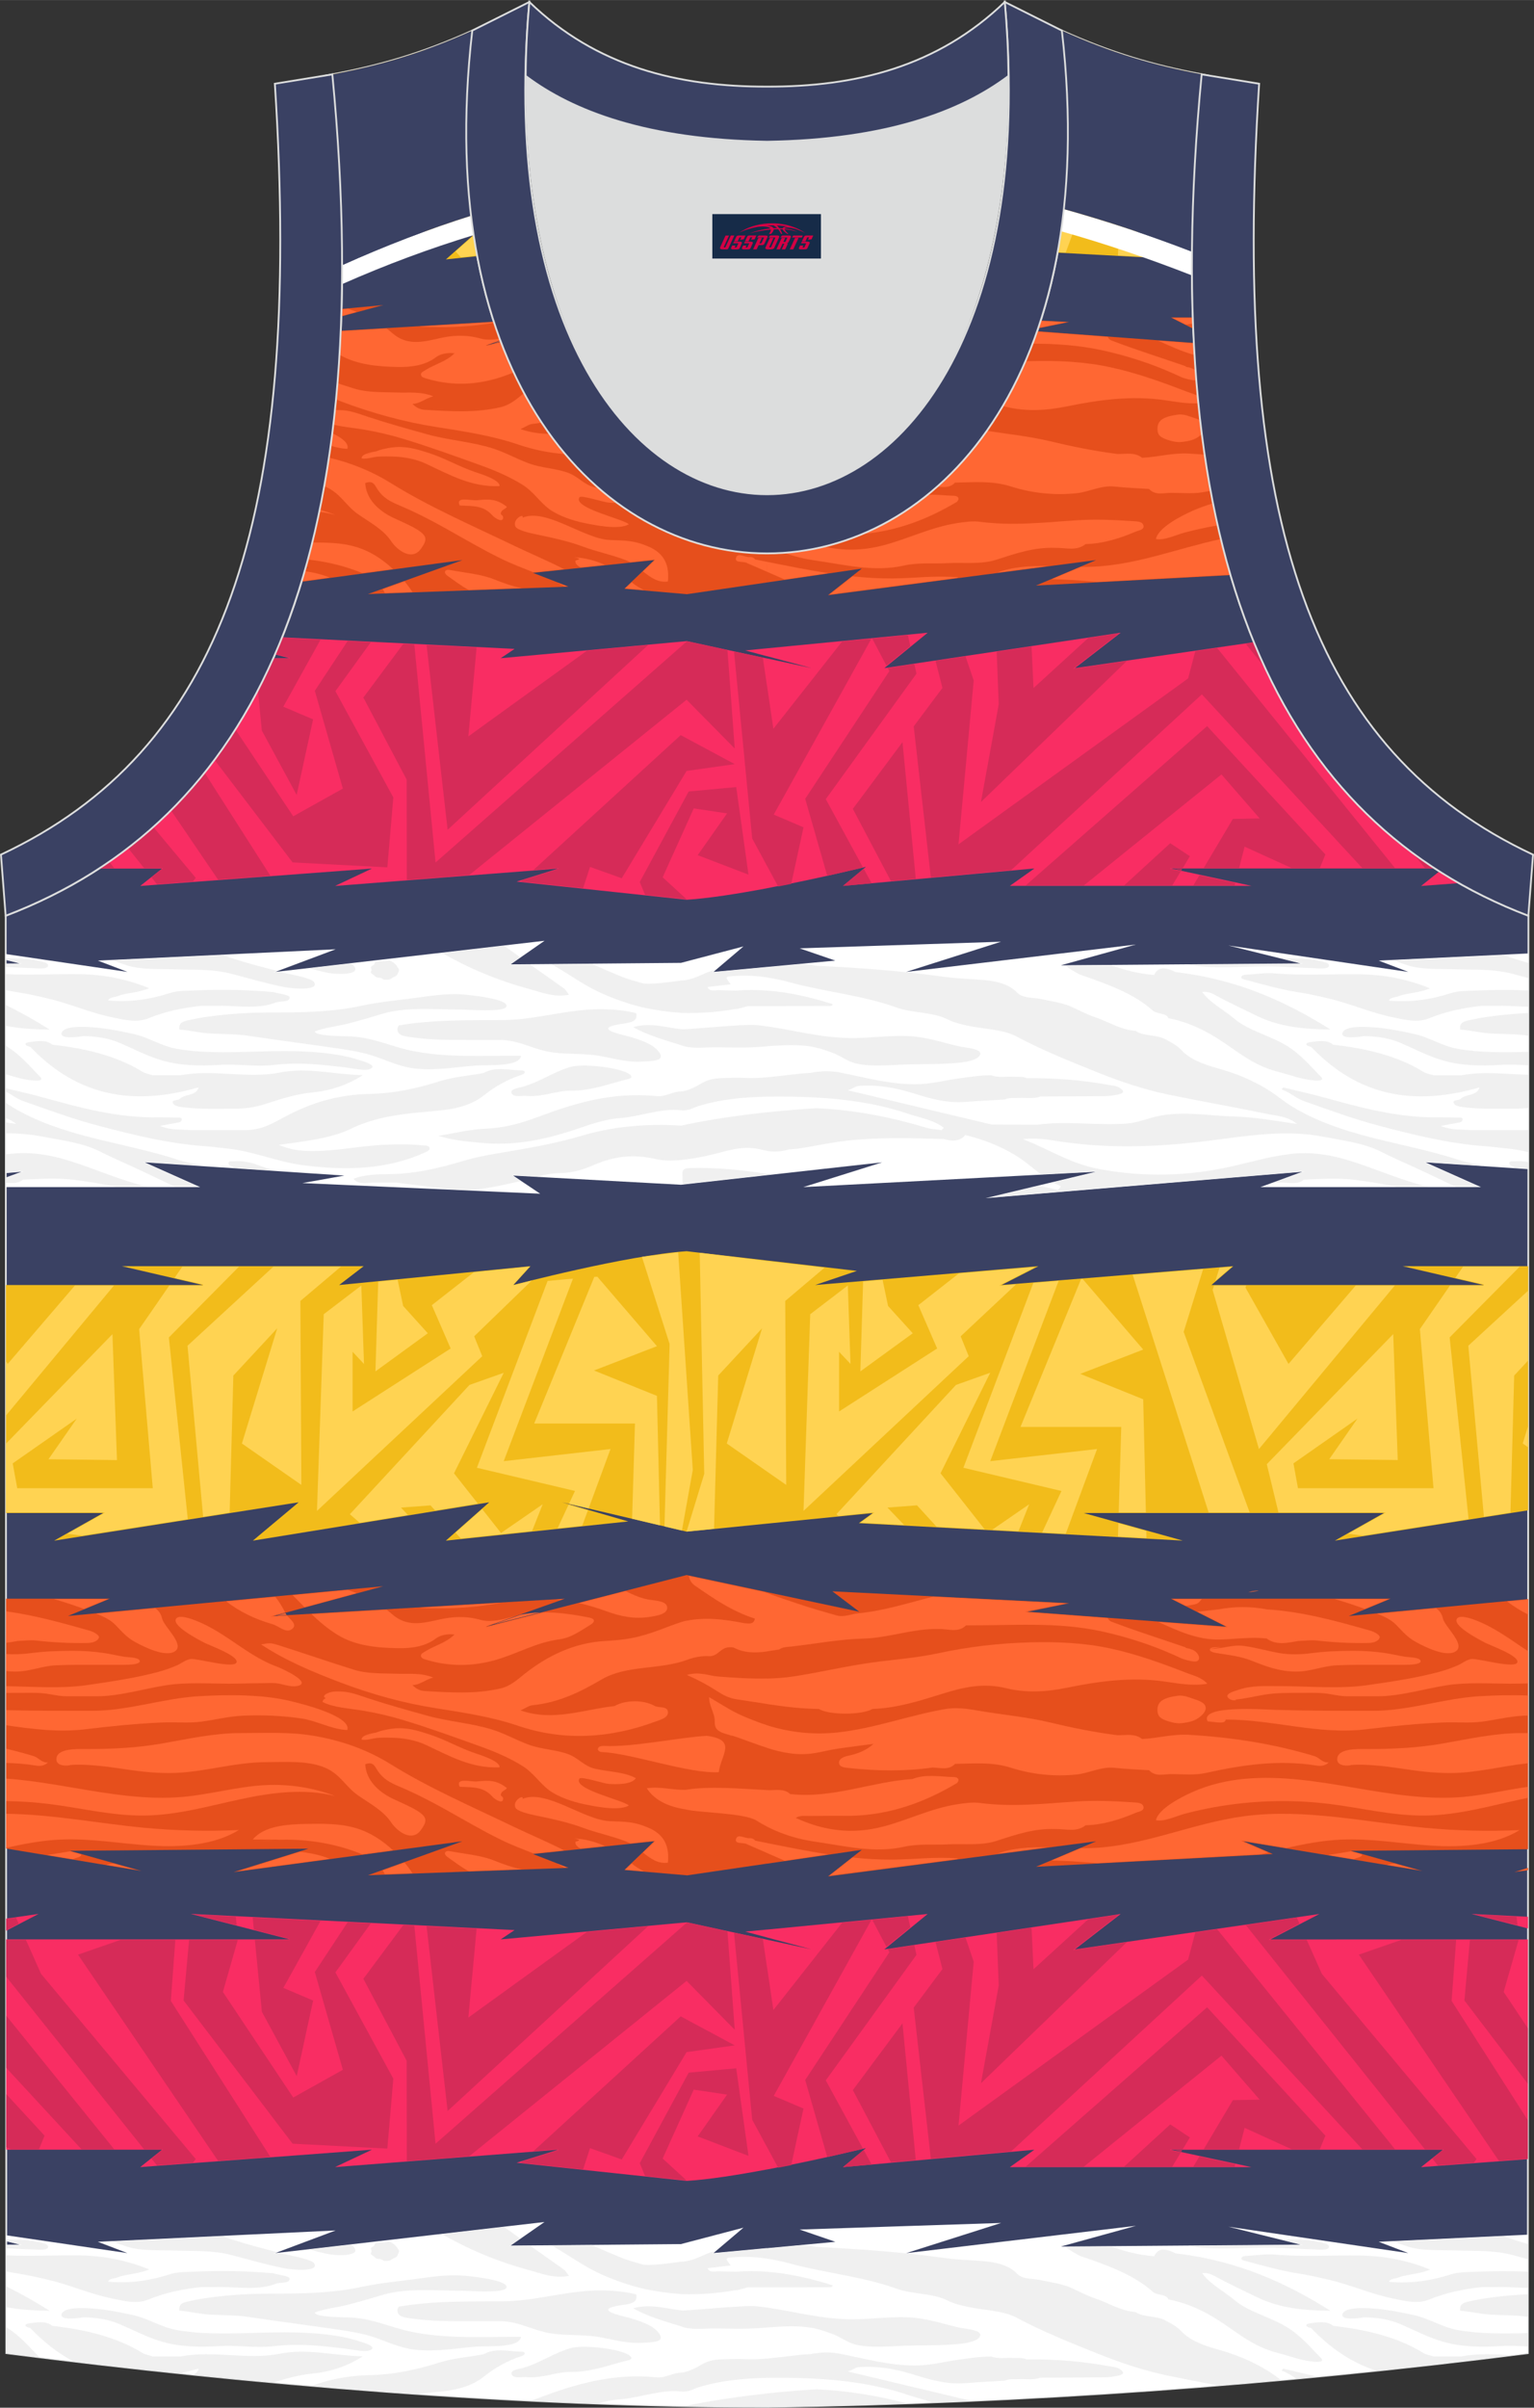 <?xml version="1.0" encoding="utf-8"?>
<!-- Generator: Adobe Illustrator 24.0.1, SVG Export Plug-In . SVG Version: 6.00 Build 0)  -->
<svg xmlns="http://www.w3.org/2000/svg" xmlns:xlink="http://www.w3.org/1999/xlink" version="1.1" id="图层_1" x="0px" y="0px" width="338.74px" height="531.5px" viewBox="0 0 339 531.89" enable-background="new 0 0 339 531.89" xml:space="preserve">
<rect x="0" y="0" width="339" height="531.89" fill="#333333" stroke="none"/>
<g>
	
		<path fill-rule="evenodd" clip-rule="evenodd" fill="#3A4163" stroke="#DCDDDD" stroke-width="0.4" stroke-miterlimit="22.926" d="   M169.54,531.69c57.38-0.83,113.34-4.88,168.09-11.86l0.14-317.54c-54.54-20.78-82.66-77.25-72.19-185.87h0.02   c-10.65-2-19.74-4.62-30.93-9.66c17.79,154.01-148.08,154.01-130.29,0C93.2,11.8,84.1,14.42,73.45,16.42h0.02   C83.92,125.03,55.8,181.5,1.26,202.29L1.4,519.83C55.7,526.75,114.82,531.69,169.54,531.69L169.54,531.69L169.54,531.69z    M169.49,531.69h0.05H169.49z"/>
	<path fill-rule="evenodd" clip-rule="evenodd" fill="#F92D63" d="M317.15,191.85c-17.33-11.27-30.88-27.66-40.03-49.99l-39.58,5.73   l10.12-7.82l-52.23,7.82l9.58-7.82l-35.49,3.44v0.02l-0.01-0.02l-4.82,0.47l4.82,1.29l0.01-0.02v0.01l9.82,2.62l-9.82-2.13v0.04   l-0.01-0.03l-17.71-3.84l-41.15,3.78l3.07-2.06l-51.38-2.56c-0.51,1.28-1.04,2.54-1.58,3.78l3.25,0.84H60.4   c-9.11,20.53-22.12,35.79-38.52,46.47h13.94l-4.83,3.84l51.2-3.84l-8.15,3.84l49.34-3.84l-9.22,2.88l37.62,4.01   c4.85-0.31,11.37-1.34,17.73-2.54l0.01-0.35v0.34c11.18-2.11,21.84-4.72,21.84-4.72l-5.06,4.2l42.29-3.84l-5.42,3.84h53.41   l-17.89-3.84L317.15,191.85L317.15,191.85z"/>
	<g>
		<path fill="#F92D63" d="M291.57,422.82l-54.04,7.82l10.12-7.82l-52.23,7.82l9.58-7.82l-35.49,3.44v1.75l9.82,2.62l-9.82-2.13    v-0.01l-17.71-3.84l-41.15,3.78l3.07-2.06l-71.57-3.57l21.87,5.62H1.36l0.02,46.47h34.44l-4.83,3.84l51.2-3.84l-8.15,3.84    l49.34-3.84l-9.22,2.88l37.62,4.01c4.85-0.29,11.37-1.33,17.73-2.53v0.01c11.18-2.11,21.84-4.72,21.84-4.72l-5.06,4.2l42.29-3.84    l-5.42,3.84h53.41l-17.89-3.84h60.19l-4.83,3.84l23.6-1.77l0.02-48.54l-56.93,0.01L291.57,422.82z"/>
		<polygon fill="#F92D63" points="325.2,422.81 337.67,426.02 337.67,423.43   "/>
		<polygon fill="#F92D63" points="1.36,423.84 1.36,426.52 8.53,422.8   "/>
	</g>
	<g>
		<polygon fill-rule="evenodd" clip-rule="evenodd" fill="#E64F1C" points="337.67,413.15 337.67,412.62 334.67,413.55   "/>
		<polygon fill-rule="evenodd" clip-rule="evenodd" fill="#E64F1C" points="298.07,356.99 307.29,353.17 258.76,353.17     270.96,359.34 227.04,356.05 236.26,354.17 183.94,351.53 189.9,356.05 169.52,351.72 169.51,351.77 169.51,351.71 151.73,347.94     107.48,359.33 124.83,353.17 60.45,356.98 84.7,350.41 15.03,356.98 24.24,353.17 1.33,353.17 1.35,408.35 31.29,413.32     15.43,408.86 68.16,408.39 51.63,413.56 102.19,406.75 81.31,414.26 125.64,412.62 117.78,409.57 144.58,406.75 137.98,413.09     151.73,414.27 151.73,414.3 169.51,411.69 169.51,411.54 169.52,411.7 190.45,408.64 182.99,414.51 242.23,406.76 228.95,412.39     281.28,409.57 274.77,406.75 314.35,413.32 298.49,408.86 337.68,408.51 337.7,353.25   "/>
	</g>
	<path fill-rule="evenodd" clip-rule="evenodd" fill="#F2BC1B" d="M310,279.71l17.9,4.16h-60.19l4.83-4.16l-51.21,4.16l8.15-4.16   l-49.34,4.16l9.22-3.12l-19.84-2.3l-0.01,0.15v-0.15l-17.78-2.05c-13.32,0.9-38.29,7.47-38.29,7.47l3.8-4.16l-42.29,4.16l5.42-4.16   H26.95l17.89,4.16H1.3l0.02,50.37H22.8l-10.84,6.1L66,331.87l-10.12,8.47l52.23-8.47l-9.58,8.47l40.31-4.24l-14.64-4.24l27.53,6.49   v0.01l17.78-1.78v-0.1l0.01,0.1l23.36-2.34l-3.07,2.23l71.57,3.86l-21.87-6.09h66.33L295,340.33l42.71-6.69l0.02-53.93H310z"/>
	<path fill-rule="evenodd" clip-rule="evenodd" fill="#FF6733" d="M301.01,409.65l-2.45-0.69c-0.14,0.03-0.27,0.05-0.4,0.07   c-1.55,0.25-3.1,0.5-4.66,0.76l5.67,0.94C299.73,410.34,301.05,410.34,301.01,409.65z"/>
	<path fill-rule="evenodd" clip-rule="evenodd" fill="#FF6733" d="M336.18,382.85c-5.83-0.01-11.78,1.34-17.49,2.33   c-5.67,0.98-11.06,1.2-16.85,1.2c-1.88,0-6.46-0.2-6.32,2.37c0.1,1.84,3.7,1.16,2.92,1.16c3.23-0.27,7.63,0.24,10.81,0.72   c3.85,0.58,7.18,1.05,11.17,1.05c5.89,0,11.45-1.55,17.27-2.17v-6.66C337.18,382.85,336.68,382.85,336.18,382.85z"/>
	<path fill-rule="evenodd" clip-rule="evenodd" fill="#FF6733" d="M322.11,357.43c-1.66,1.48,5.01,4.88,5.92,5.38   c1.18,0.64,7.45,2.83,7.31,4.32c-0.16,1.69-8.8-0.85-10.19-0.64c-1.12,0.17-2.02,0.97-2.98,1.39c-1.28,0.56-2.81,1.1-4.23,1.48   c-5.11,1.35-10.52,2.15-15.81,2.91c-6.16,0.88-13.06,0.21-19.31,0.21c-3.15,0-6.11-0.2-9.06,0.79c-0.91,0.31-3.69,0.98-1.99,2.08   c0.76,0.49,2.05,0.17,1.04,0.12c2.18-0.17,4.42-0.74,6.56-1.09c2.72-0.45,5.36-0.41,8.16-0.41c2.15,0,4.31-0.11,6.43,0.28   c1.34,0.24,2.51,0.47,3.88,0.47c2.22,0.01,4.44,0,6.65,0c5.06-0.01,10.38-1.69,15.36-2.45c4.44-0.67,9.25-0.34,13.79-0.33   c1.35,0,2.69-0.03,4.04-0.06v-7.13c-1.3-0.84-2.57-1.72-3.83-2.57c-2.24-1.5-4.72-3.05-7.33-4.09   C325.76,357.78,322.96,356.68,322.11,357.43z"/>
	<path fill-rule="evenodd" clip-rule="evenodd" fill="#FF6733" d="M258.09,380.21c1.01,0.33,2.05,0.59,3.35,0.42   c1.3-0.17,2.41-0.45,3.25-1.02c1.05-0.71,1.91-1.59,1.73-2.53c-0.17-0.94-1.41-1.38-2.67-1.79c-1.01-0.33-2.14-0.85-3.44-0.69   s-2.66,0.48-3.5,1.04c-1.05,0.71-1.13,1.84-0.96,2.78C256.03,379.36,256.83,379.8,258.09,380.21z"/>
	<path fill-rule="evenodd" clip-rule="evenodd" fill="#FF6733" d="M261.68,400.71c3.47-0.93,7.03-1.63,10.63-2.1   c7.13-0.94,14.44-0.98,21.59-0.09c7.06,0.88,14.02,2.65,21.15,2.55c7.16-0.1,14.04-2.08,20.97-3.57c0.55-0.12,1.1-0.23,1.66-0.35   v-2.42c-4.73,0.63-9.37,1.78-14.14,2.21c-8.1,0.73-16.23-0.64-24.2-2s-16.11-2.72-24.2-1.99c-4.03,0.37-8.03,1.32-11.6,2.92   c-2.55,1.15-7.54,3.68-8.08,6.23C257.24,402.5,259.96,401.17,261.68,400.71z"/>
	<path fill-rule="evenodd" clip-rule="evenodd" fill="#FF6733" d="M231.48,408.08c-3.9-0.06-7.72,0.13-11.15,1.46L231.48,408.08z"/>
	<path fill-rule="evenodd" clip-rule="evenodd" fill="#FF6733" d="M197.24,410.81c-2.99,0.02-5.94-0.16-8.86-0.47l-5.14,4.05   l28.27-3.7c0.08-0.04,0.16-0.09,0.24-0.14C206.42,410.13,201.84,410.79,197.24,410.81z"/>
	<path fill-rule="evenodd" clip-rule="evenodd" fill="#FF6733" d="M256.01,358.32c4.27,1.91,8.57,4.01,13.71,3.86   c3.4-0.1,6.78-0.59,10.19-0.23c2.19,1.61,4.65,0.94,7.07,0.55c1.36-0.04,2.75-0.24,4.08-0.09c3.76,0.43,7.53,0.61,11.32,0.54   c1.19-0.02,2.34-0.42,2.53-1.26c0.1-0.41-1.05-1.17-2.03-1.45c-7.48-2.12-14.97-4.21-22.93-4.72c-3.55-0.67-7.1-0.66-10.66,0   c-1.56,0.18-3.11,0.36-4.67,0.54l6.69,3.38l-15.4-1.15C255.94,358.29,255.97,358.3,256.01,358.32z"/>
	<path fill-rule="evenodd" clip-rule="evenodd" fill="#FF6733" d="M264.46,354.28c0.55-0.23,0.81-0.68,1.12-1.04h-6.53l2.93,1.48   c0.2,0,0.39-0.01,0.58-0.04C263.24,354.55,263.92,354.51,264.46,354.28z"/>
	<path fill-rule="evenodd" clip-rule="evenodd" fill="#FF6733" d="M277.47,351.41c-0.09,0.01-0.19,0.02-0.29,0.03   c-0.48,0.06-0.93,0.18-1.37,0.33l2.38-0.36C277.94,351.39,277.7,351.39,277.47,351.41z"/>
	<path fill-rule="evenodd" clip-rule="evenodd" fill="#FF6733" d="M333.05,353.76c1.43,1.1,2.98,2.07,4.65,2.9v-3.34L333.05,353.76z   "/>
	<path fill-rule="evenodd" clip-rule="evenodd" fill="#FF6733" d="M301.62,355.44l5.31-2.2h-12   C297.17,353.87,299.39,354.61,301.62,355.44z"/>
	<path fill-rule="evenodd" clip-rule="evenodd" fill="#FF6733" d="M317.35,355.24l-13.03,1.23c1.6,0.64,3.11,1.33,4.24,2.49   c1.37,1.41,2.46,2.74,4.32,3.76c1.76,0.97,6.82,3.57,8.91,2.01c2.06-1.54-2.56-5.46-2.92-7.19   C318.66,356.54,318.11,355.8,317.35,355.24z"/>
	<path fill-rule="evenodd" clip-rule="evenodd" fill="#FF6733" d="M267.43,364.23l2.4-0.31   C269.34,363.92,267.73,363.73,267.43,364.23z"/>
	<path fill-rule="evenodd" clip-rule="evenodd" fill="#FF6733" d="M326.95,374.71c-8.02,0.48-15.47,3.22-23.56,3.22   c-7.2,0-14.41,0.01-21.57-0.21c-2.38-0.07-16.8-1.14-14.95,2.54c2.09,0.16,3.87,0.67,4-0.4c10.66,0,20.48,3.45,31.14,2.14   c5.5-0.67,11.52-1.28,17.11-1.5c2.77-0.11,5.57,0.18,8.3-0.16c3.11-0.39,6.16-1.2,9.4-1.34c0.29-0.01,0.58-0.02,0.87-0.03v-4.41   C334.03,374.41,330.32,374.51,326.95,374.71z"/>
	<path fill-rule="evenodd" clip-rule="evenodd" fill="#FF6733" d="M269.24,365.23c2.52,0.41,4.87,0.66,7.22,1.58   c3.34,1.31,6.26,2.45,9.98,2.46c3.24,0,5.86-1.25,8.95-1.39c3.02-0.14,6.09-0.11,9.15-0.11c2,0,4.01,0,6.01,0   c0.82,0,4.1-0.05,3.27-1.09c-0.45-0.57-2.6-0.58-3.31-0.69c-1.58-0.25-3.11-0.64-4.69-0.86c-2.29-0.32-4.39-0.45-6.72-0.45   c-3.27,0-6.25,0.12-9.42,0.53c-2.18,0.29-4.6,0.35-6.74,0c-2.75-0.46-5.29-1.24-8.06-1.61c-2.64-0.35-4.98,0.72-7.46,0.65   c-0.01,0.01-0.01,0.03-0.02,0.04C267.14,364.95,268.63,365.13,269.24,365.23z"/>
	<path fill-rule="evenodd" clip-rule="evenodd" fill="#FF6733" d="M242.41,411.59l36.19-1.95c0.56-0.14,1.12-0.28,1.68-0.42   l-6.08-2.63l10.04,1.67c3.97-0.92,7.98-1.68,12.09-1.87c6.73-0.31,13.41,0.91,20.14,1.33c6.72,0.41,13.94-0.11,19.34-3.44   c-6.96,0.32-13.96,0.15-20.89-0.5c-13.32-1.26-26.69-4.32-39.93-2.57c-11.49,1.52-22.14,6.61-33.77,7.04   c-0.8,0.03-1.6,0.04-2.41,0.03l-6.39,2.71c1.51,0.03,3.02,0.1,4.52,0.19C238.77,411.28,240.59,411.43,242.41,411.59z"/>
	<path fill-rule="evenodd" clip-rule="evenodd" fill="#FF6733" d="M267.36,364.24c0.02,0,0.04,0,0.06,0c0,0,0-0.01,0.01-0.01   L267.36,364.24z"/>
	<path fill-rule="evenodd" clip-rule="evenodd" fill="#FF6733" d="M308.11,411.7c-0.56,0.06-1.08,0.15-1.59,0.26l6.56,1.09   l-4.83-1.36C308.2,411.69,308.16,411.69,308.11,411.7z"/>
	<polygon fill-rule="evenodd" clip-rule="evenodd" fill="#FF6733" points="337.67,412.69 335.49,413.38 337.67,413.08  "/>
	<polygon fill-rule="evenodd" clip-rule="evenodd" fill="#D62B58" points="262.95,472.18 258.61,469.3 248.41,478.64 259.05,478.64    260.95,475.49 258.63,475 258.64,474.8 261.37,474.8  "/>
	<polygon fill-rule="evenodd" clip-rule="evenodd" fill="#D62B58" points="263.71,478.64 272.84,478.64 272.99,478.08    265.06,476.38  "/>
	<polygon fill-rule="evenodd" clip-rule="evenodd" fill="#D62B58" points="261.25,475 259.55,475 261.06,475.32  "/>
	<polygon fill-rule="evenodd" clip-rule="evenodd" fill="#D62B58" points="182.82,476.51 190.73,474.69 182.49,459.57    202.53,431.84 202.06,429.72 196.18,430.6 196.54,431.27 177.94,459.49  "/>
	<polygon fill-rule="evenodd" clip-rule="evenodd" fill="#D62B58" points="308.29,474.8 268.97,426.17 264.16,426.86 262.56,432.9    211.82,469.56 215.18,433.36 213.37,428.03 206.74,429.02 208.27,434.99 201.92,443.5 205.71,476.87 223.44,475.27 265.6,436.42    301.06,474.8  "/>
	<polygon fill-rule="evenodd" clip-rule="evenodd" fill="#D62B58" points="275.05,470.06 285.46,474.8 291.66,474.8 292.9,471.79    266.76,443.43 226.66,478.64 239.51,478.64 269.93,454.11 278.37,463.83 272.45,463.94 266,474.8 273.83,474.8  "/>
	<polygon fill-rule="evenodd" clip-rule="evenodd" fill="#D62B58" points="317.74,478.36 325.7,477.76 326.3,476.95 292.12,436.04    288.77,428.53 280.31,428.53 287.18,424.96 286.58,423.62 275.3,425.25 314.89,474.8 319.1,474.8 316.53,476.85  "/>
	<polygon fill-rule="evenodd" clip-rule="evenodd" fill="#D62B58" points="337.66,448.07 332.3,440.04 335.6,428.53 324.84,428.53    323.62,441.92 337.65,460.35  "/>
	<polygon fill-rule="evenodd" clip-rule="evenodd" fill="#D62B58" points="326.11,422.95 335.35,425.32 335.16,423.4  "/>
	<polygon fill-rule="evenodd" clip-rule="evenodd" fill="#D62B58" points="337.65,468.41 320.79,442.01 321.8,428.53 309.7,428.53    300.29,431.8 331.24,477.35 337.64,476.87  "/>
	<polygon fill-rule="evenodd" clip-rule="evenodd" fill="#D62B58" points="190.87,474.94 186.3,478.74 192.63,478.16  "/>
	<polygon fill-rule="evenodd" clip-rule="evenodd" fill="#D62B58" points="200.63,423.32 192.75,424.09 195.9,430.07 201.17,425.77     "/>
	<polygon fill-rule="evenodd" clip-rule="evenodd" fill="#D62B58" points="202.38,477.18 199.44,446.97 188.47,461.72    196.89,477.67  "/>
	<polygon fill-rule="evenodd" clip-rule="evenodd" fill="#D62B58" points="249.01,429.05 237.16,430.77 247.28,422.95 240.5,423.97    228.4,435.02 227.96,425.84 220.26,427 220.71,438.62 216.78,460.21  "/>
	<path fill-rule="evenodd" clip-rule="evenodd" fill="#F2BC1B" d="M233.7,55.8l27.68,1.5l-21.87-6.1h23.98   c0.22-10.95,0.9-22.53,2.08-34.79h0.02c-10.65-2-19.74-4.62-30.93-9.66C236.82,25.36,236.27,41.69,233.7,55.8z"/>
	<path fill-rule="evenodd" clip-rule="evenodd" fill="#E64F1C" d="M263.61,70.13h-4.85l4.93,2.49   C263.66,71.8,263.63,70.96,263.61,70.13L263.61,70.13z M263.84,75.76l-34.65-2.59c-11.41,32.73-35.54,49.1-59.68,49.1v6.39   l20.93-3.06l-7.46,5.87l59.24-7.75l-13.28,5.63l43-2.31C267.59,112.18,264.84,95.15,263.84,75.76L263.84,75.76z M229.43,72.52   l6.83-1.39l-6.29-0.32C229.78,71.38,229.62,71.97,229.43,72.52z"/>
	<path fill-rule="evenodd" clip-rule="evenodd" fill="#FFD352" d="M263.82,40.85c0.29-6.42,0.73-13.05,1.33-19.89l-1.82-4.99   c-2.75-0.55-5.41-1.16-8.05-1.84L263.82,40.85L263.82,40.85z M250.7,12.84c-4.8-1.46-9.65-3.26-14.96-5.6l-0.83,2.02   c0.84,8.07,1.17,15.72,1.04,22.93h11.82l-0.56,18.92h6.01l-0.59-25.02l-13.91-5.61l13.91-5.37L250.7,12.84L250.7,12.84z    M235.75,37.82l6.68-0.76l-6.92,18.73l-1.8-0.1C234.73,50.1,235.42,44.14,235.75,37.82L235.75,37.82z M253.32,55.16l-6.17-1.72   l-0.09,2.98l6.3,0.34L253.32,55.16z"/>
	<path fill-rule="evenodd" clip-rule="evenodd" fill="#FF6733" d="M258.09,97.18c1.01,0.33,2.05,0.59,3.35,0.42   c1.3-0.16,2.41-0.45,3.25-1.01c0.33-0.22,0.65-0.47,0.91-0.72c-0.13-1.01-0.25-2.02-0.36-3.04c-0.44-0.21-0.96-0.39-1.48-0.56   c-1.01-0.33-2.14-0.85-3.44-0.69c-1.3,0.17-2.66,0.48-3.5,1.04c-1.05,0.71-1.13,1.84-0.96,2.78   C256.03,96.33,256.83,96.76,258.09,97.18z"/>
	<path fill-rule="evenodd" clip-rule="evenodd" fill="#FF6733" d="M261.68,117.67c2.44-0.65,4.92-1.19,7.43-1.62   c-0.36-1.6-0.71-3.21-1.03-4.85c-1.57,0.44-3.09,0.99-4.55,1.64c-2.55,1.15-7.54,3.67-8.08,6.22   C257.24,119.46,259.96,118.13,261.68,117.67z"/>
	<path fill-rule="evenodd" clip-rule="evenodd" fill="#FF6733" d="M231.48,125.05c-3.9-0.06-7.72,0.13-11.15,1.46L231.48,125.05z"/>
	<path fill-rule="evenodd" clip-rule="evenodd" fill="#FF6733" d="M197.24,127.78c-2.99,0.02-5.94-0.16-8.86-0.47l-5.14,4.05   l28.27-3.7c0.08-0.05,0.16-0.09,0.24-0.14C206.42,127.1,201.84,127.75,197.24,127.78z"/>
	<path fill-rule="evenodd" clip-rule="evenodd" fill="#FF6733" d="M256.01,75.28c2.59,1.16,5.19,2.39,7.99,3.14   c-0.05-0.86-0.11-1.72-0.15-2.59l-7.93-0.59C255.94,75.26,255.97,75.27,256.01,75.28z"/>
	<path fill-rule="evenodd" clip-rule="evenodd" fill="#FF6733" d="M263.61,70.2h-4.55l2.93,1.48c0.2,0,0.39-0.01,0.58-0.04   c0.37-0.07,0.74-0.11,1.08-0.17C263.64,71.05,263.62,70.62,263.61,70.2z"/>
	<path fill-rule="evenodd" clip-rule="evenodd" fill="#FF6733" d="M242.41,128.55l29.51-1.59c-0.75-2.56-1.45-5.2-2.1-7.89   c-9.57,2.05-18.72,5.77-28.59,6.13c-0.8,0.03-1.6,0.04-2.41,0.03l-6.39,2.71c1.51,0.03,3.02,0.09,4.52,0.19   C238.77,128.24,240.59,128.39,242.41,128.55z"/>
	<polygon fill-rule="evenodd" clip-rule="evenodd" fill="#D62B58" points="262.95,189.14 258.61,186.27 248.41,195.61    259.05,195.61 260.95,192.46 258.63,191.96 258.64,191.77 261.37,191.77  "/>
	<polygon fill-rule="evenodd" clip-rule="evenodd" fill="#D62B58" points="263.71,195.6 272.84,195.6 272.99,195.04 265.06,193.34     "/>
	<polygon fill-rule="evenodd" clip-rule="evenodd" fill="#D62B58" points="261.25,191.96 259.55,191.96 261.06,192.29  "/>
	<polygon fill-rule="evenodd" clip-rule="evenodd" fill="#D62B58" points="182.82,193.47 190.73,191.65 182.49,176.53    202.53,148.81 202.06,146.68 196.18,147.56 196.54,148.24 177.94,176.46  "/>
	<polygon fill-rule="evenodd" clip-rule="evenodd" fill="#D62B58" points="308.29,191.77 268.97,143.13 264.16,143.83    262.56,149.87 211.82,186.52 215.18,150.32 213.37,144.99 206.74,145.98 208.27,151.96 201.92,160.46 205.71,193.84 223.44,192.23    265.6,153.38 301.06,191.77  "/>
	<polygon fill-rule="evenodd" clip-rule="evenodd" fill="#D62B58" points="275.05,187.03 285.46,191.77 291.66,191.77 292.9,188.76    266.76,160.4 226.66,195.61 239.51,195.61 269.93,171.07 278.37,180.79 272.45,180.91 266,191.77 273.83,191.77  "/>
	<path fill-rule="evenodd" clip-rule="evenodd" fill="#D62B58" d="M317.74,195.33l4.52-0.34c-1.39-0.79-2.76-1.62-4.11-2.47   l-1.63,1.29L317.74,195.33L317.74,195.33z M277.15,141.95l-1.85,0.27l4.36,5.45C278.79,145.81,277.96,143.9,277.15,141.95   L277.15,141.95z M312.28,188.49l2.62,3.28h2.1C315.39,190.72,313.82,189.63,312.28,188.49z"/>
	<polygon fill-rule="evenodd" clip-rule="evenodd" fill="#D62B58" points="190.87,191.9 186.3,195.7 192.63,195.13  "/>
	<polygon fill-rule="evenodd" clip-rule="evenodd" fill="#D62B58" points="200.63,140.29 192.75,141.05 195.9,147.04 201.17,142.74     "/>
	<polygon fill-rule="evenodd" clip-rule="evenodd" fill="#D62B58" points="202.38,194.14 199.44,163.94 188.47,178.68    196.89,194.64  "/>
	<polygon fill-rule="evenodd" clip-rule="evenodd" fill="#D62B58" points="249.01,146.02 237.16,147.73 247.28,139.92 240.5,140.93    228.4,151.99 227.96,142.81 220.26,143.96 220.71,155.58 216.78,177.17  "/>
	<path fill-rule="evenodd" clip-rule="evenodd" fill="#FFFFFF" d="M337.64,493.66l-32.96,1.57l6.54,2.5l-39.75-5.83l15.93,3.96   l-52.96,0.42l16.61-4.58l-50.78,6.04l20.97-6.67l-44.52,1.46l7.9,2.71l-15.08,1.4v0.12l-0.02-0.14l-11.84,1.1l6.62-5.61   l-13.82,3.63l-37.64,0.33l7.49-5.21l-59.5,6.87l13.34-5l-52.55,2.5l6.54,2.5L1.39,493.8v1.32l2.95,0.73l-2.95,0.02l0.01,23.95   c54.3,6.92,113.42,11.86,168.14,11.86l0,0v0.02h0.02c57.38-0.83,113.34-4.88,168.09-11.86L337.64,493.66z"/>
	<polygon fill-rule="evenodd" clip-rule="evenodd" fill="#FFD352" points="75.34,279.81 66.38,287.39 66.6,328.03 53.46,318.88    61.26,293.43 51.57,303.87 50.75,334.15 44.89,335.07 41.44,297.28 60.42,279.81  "/>
	<polygon fill-rule="evenodd" clip-rule="evenodd" fill="#FFD352" points="96.18,333.69 105.61,332.16 100.33,325.47 111.32,303.26    103.75,305.94 77.32,334.5 79.49,336.4 90.16,334.67 88.61,333.04 95.14,332.55  "/>
	<polygon fill-rule="evenodd" clip-rule="evenodd" fill="#FFD352" points="123.21,337.63 128.66,337.06 129.93,333.63    125.65,332.39  "/>
	<polygon fill-rule="evenodd" clip-rule="evenodd" fill="#FFD352" points="18.18,339.25 41.5,335.6 37.32,295.45 52.81,279.81    40.29,279.81 38.57,282.3 44.86,283.76 44.85,283.97 37.42,283.97 30.75,293.62 33.76,328.76 3.81,328.76 2.81,323.27    16.95,313.39 10.71,322.36 25.85,322.54 24.85,294.72 1.31,318.93 1.32,334.13 23.18,334.13 14.87,338.81  "/>
	<path fill-rule="evenodd" clip-rule="evenodd" fill="#FFD352" d="M134.92,320.1l-23.6,2.68l15.3-40.32   c-2.02,0.17-3.91,0.34-5.61,0.51l-15.62,41.27l21.67,5.12l-1.32,2.85l4.34,1.02L134.92,320.1z"/>
	<g>
		<polygon fill-rule="evenodd" clip-rule="evenodd" fill="#FFD352" points="196.25,288.49 195.04,282.71 190.74,283.08     190.13,302.95 201.71,294.53   "/>
		<polygon fill-rule="evenodd" clip-rule="evenodd" fill="#FFD352" points="182.23,280.03 169.51,278.56 169,278.5 154.63,276.75     155.63,325.58 151.73,338.32 157.8,337.73 158.72,303.87 168.41,293.43 160.61,318.88 169.51,325.08 169.51,325.08 173.75,328.03     173.53,287.39   "/>
		<polygon fill-rule="evenodd" clip-rule="evenodd" fill="#FFD352" points="212.3,295.2 224.55,283.71 220.82,284.01 228.3,280.19     228.63,279.88 211.92,281.29 202.94,288.32 207.1,297.89 185.43,311.8 185.43,298.62 187.95,301.3 187.36,283.97 179.05,290.32     177.57,333.77 214.08,299.59   "/>
		<polygon fill-rule="evenodd" clip-rule="evenodd" fill="#FFD352" points="218.83,303.25 211.26,305.94 184.84,334.5 185.29,334.9     193.23,334.1 190.09,336.38 199.82,336.9 196.12,333.03 202.65,332.54 207,337.29 217.62,337.86 207.85,325.46   "/>
		<polygon fill-rule="evenodd" clip-rule="evenodd" fill="#FFD352" points="311.7,279.81 310.91,279.81 311.57,279.96   "/>
		<polygon fill-rule="evenodd" clip-rule="evenodd" fill="#FFD352" points="269.5,280.06 268.58,283 272.25,279.84   "/>
		<polygon fill-rule="evenodd" clip-rule="evenodd" fill="#FFD352" points="247.79,315.22 247.22,334.13 253.23,334.13     252.64,309.11 238.73,303.5 252.64,298.13 239.24,282.52 238.91,282.55 225.52,315.22   "/>
		<polygon fill-rule="evenodd" clip-rule="evenodd" fill="#FFD352" points="239.02,282.27 239,282.33 239.07,282.32   "/>
		<polygon fill-rule="evenodd" clip-rule="evenodd" fill="#FFD352" points="265.89,280.34 250.32,281.61 267.1,334.13     276.17,334.13 261.58,294.22   "/>
		<polygon fill-rule="evenodd" clip-rule="evenodd" fill="#FFD352" points="335.85,279.8 323.33,279.8 321.61,282.29 327.89,283.75     327.88,283.96 320.45,283.96 313.78,293.61 316.79,328.76 286.84,328.76 285.84,323.27 299.98,313.38 293.75,322.35     308.89,322.53 307.89,294.71 279.95,323.45 282.53,334.13 306.23,334.13 297.92,338.8 301.23,339.25 324.54,335.59 320.36,295.44       "/>
		<polygon fill-rule="evenodd" clip-rule="evenodd" fill="#FFD352" points="337.72,285.1 324.48,297.28 327.93,335.07 333.8,334.15     334.62,303.87 337.72,300.53   "/>
		<polygon fill-rule="evenodd" clip-rule="evenodd" fill="#FFD352" points="337.71,319.72 337.71,314.95 336.51,318.88   "/>
		<polygon fill-rule="evenodd" clip-rule="evenodd" fill="#FFD352" points="247.15,336.47 247.06,339.45 253.36,339.79     253.32,338.19   "/>
		<polygon fill-rule="evenodd" clip-rule="evenodd" fill="#FFD352" points="299.61,283.97 284.75,301.3 275.25,284.46     275.39,283.97 268.29,283.97 267.98,284.95 278.22,320.1 308.24,283.97   "/>
		<polygon fill-rule="evenodd" clip-rule="evenodd" fill="#FFD352" points="233.95,282.94 228.36,283.39 212.9,324.24     234.57,329.37 230.3,338.55 235.52,338.83 242.44,320.1 218.84,322.78   "/>
		<polygon fill-rule="evenodd" clip-rule="evenodd" fill="#FFD352" points="225.07,338.26 227.44,332.3 219.25,337.95   "/>
	</g>
	<polygon fill-rule="evenodd" clip-rule="evenodd" fill="#F92D63" points="169.51,428 170.19,426.92 169.51,426.25 164.69,426.71     "/>
	<path fill-rule="evenodd" clip-rule="evenodd" fill="#FFD352" d="M145.85,336.96l-0.67-28.6l-13.91-5.61l13.91-5.37L132,282.03   c-0.22,0.02-0.44,0.03-0.67,0.05l-13.28,32.39h22.27l-0.63,21.03L145.85,336.96z"/>
	<polygon fill-rule="evenodd" clip-rule="evenodd" fill="#FFD352" points="150.7,338.11 153.1,324.72 149.87,276.64 141.86,277.65    147.98,296.91 146.84,337.2  "/>
	<polygon fill-rule="evenodd" clip-rule="evenodd" fill="#FFD352" points="104.79,295.2 117.51,282.88 113.36,283.92 117.08,279.78    104.73,281.04 95.43,288.32 99.59,297.89 77.92,311.8 77.92,298.62 80.44,301.31 79.85,283.98 71.54,290.32 70.05,333.77    106.57,299.6  "/>
	<polygon fill-rule="evenodd" clip-rule="evenodd" fill="#FFD352" points="87.87,282.7 83.58,283.12 82.97,302.95 94.54,294.53    89.09,288.49  "/>
	<polygon fill-rule="evenodd" clip-rule="evenodd" fill="#FFD352" points="117.57,338.23 119.93,332.3 110.72,338.65 106.55,333.36    100.66,338.57 101.85,339.88  "/>
	<polygon fill-rule="evenodd" clip-rule="evenodd" fill="#FFD352" points="27.86,279.81 28.52,279.96 28.65,279.81  "/>
	<polygon fill-rule="evenodd" clip-rule="evenodd" fill="#FFD352" points="25.19,283.97 16.56,283.97 1.69,301.31 1.3,300.61    1.31,312.71  "/>
	<path fill-rule="evenodd" clip-rule="evenodd" fill="#FF6733" d="M17.96,409.65l-2.45-0.69c-0.14,0.03-0.27,0.05-0.4,0.07   c-1.55,0.25-3.1,0.5-4.65,0.76l5.67,0.94C16.69,410.34,18.01,410.34,17.96,409.65z"/>
	<path fill-rule="evenodd" clip-rule="evenodd" fill="#FF6733" d="M71.27,375.96c2.27,1.25,6.21,1.47,8.85,1.92   c3.08,0.52,6.01,1.19,8.98,2.09c5.85,1.78,11.67,3.89,17.38,5.95c3.1,1.12,6.25,2.49,8.97,4.19c2.45,1.52,3.82,3.84,5.96,5.41   c1.89,1.4,5.11,2.52,7.56,3.02c2.55,0.52,7.74,1.61,9.99,0.32c-0.95-1.12-12.51-3.61-10.9-5.96c0.37-0.55,5.32,1.1,6.46,1.18   c1.77,0.12,5.03,0.17,6-1.26c-2.67-1.45-6.03-1.39-9.03-2.09c-2.45-0.57-3.66-2.39-5.95-3.23c-2.72-1-5.87-1.04-8.67-2.07   c-2.74-1.01-5.2-2.42-7.98-3.31c-4.63-1.48-9.79-1.79-14.52-3.12c-4.48-1.25-8.62-2.4-12.96-3.82c-1.72-0.57-3.65-1.33-5.49-1.47   c-0.9-0.07-2.17-0.12-3.01,0.15c-0.79,0.25-1.91,0.85-0.9,1.28C71.68,375.24,71.35,375.55,71.27,375.96z"/>
	<path fill-rule="evenodd" clip-rule="evenodd" fill="#FF6733" d="M80.83,383.39l1.41-0.33C81.78,383.21,81.31,383.34,80.83,383.39   L80.83,383.39z M105.11,387.34c-3.7-1.23-6.77-3.11-10.41-4.26c-2.09-0.67-3.88-1.24-6.23-1.3c-1.34-0.03-2.6,0.19-3.89,0.49   c-0.52,0.12-1.03,0.31-1.53,0.49c-1.35,0.21-3.22,0.65-3.13,1.54c1.17,0.2,2.4-0.31,3.58-0.39c1.24-0.09,2.63-0.06,3.87,0   c2.31,0.11,4.74,0.62,6.75,1.56c5.16,2.4,10.01,5.22,16.26,4.95C110.61,389.12,106.37,387.76,105.11,387.34z"/>
	<path fill-rule="evenodd" clip-rule="evenodd" fill="#FF6733" d="M53.13,382.85c-5.83-0.01-11.78,1.34-17.49,2.33   c-5.67,0.98-11.06,1.2-16.85,1.2c-1.88,0-6.46-0.2-6.32,2.37c0.1,1.84,3.7,1.16,2.92,1.16c3.23-0.27,7.63,0.24,10.81,0.72   c3.85,0.58,7.18,1.05,11.17,1.05c7.32,0,14.14-2.41,21.58-2.41c4.15,0,9.05-0.39,12.82,1.2c3.44,1.44,4.54,4.16,7.28,6.09   c2.7,1.9,5.65,3.41,7.36,5.98c1.39,2.1,4.67,4.46,6.61,1.72c1.3-1.83,1.59-2.75-0.82-4.25c-1.56-0.97-3.62-1.81-5.33-2.62   c-3.39-1.62-5.98-4.24-6.16-7.65c1.83-0.7,2.1,0.49,2.83,1.55c1.15,1.67,2.57,2.48,4.67,3.36c3.58,1.5,7,3.28,10.31,5.12   c4.02,2.24,7.89,4.54,12.12,6.62c2.33,1.15,4.84,2.1,7.32,3.09l6.71-0.7c-3.65-1.89-7.56-3.51-11.29-5.3   c-9.14-4.4-18.56-8.47-27.01-13.73c-5.12-3.19-10.94-5.3-17.27-6.33C63.86,382.55,58.48,382.86,53.13,382.85z"/>
	<path fill-rule="evenodd" clip-rule="evenodd" fill="#FF6733" d="M113.88,399.28c0.33,0.87,3.26,1.5,4.23,1.71   c3.8,0.8,7.3,1.51,10.82,2.82c3.1,1.15,6.53,1.83,9.57,3.04c0.27,0.11,0.53,0.24,0.79,0.38l5.49-0.58l-2.7,2.59   c1.66,1.32,3.35,2.56,5.52,2.24c0.33-3.35-0.57-6.09-4.21-7.68c-3.21-1.4-5.03-1.35-8.67-1.49c-5.65-0.23-14.07-7.13-19.25-4.92   C115.92,396.33,113.26,397.63,113.88,399.28z"/>
	<path fill-rule="evenodd" clip-rule="evenodd" fill="#FF6733" d="M39.06,357.43c-1.66,1.48,5.01,4.88,5.93,5.38   c1.18,0.64,7.45,2.83,7.31,4.32c-0.16,1.69-8.8-0.85-10.19-0.64c-1.12,0.17-2.02,0.97-2.98,1.39c-1.28,0.56-2.81,1.1-4.23,1.48   c-5.11,1.35-10.52,2.15-15.81,2.91c-5.65,0.81-11.92,0.31-17.75,0.22v1.49c1.04-0.02,2.09-0.01,3.16-0.01   c2.15,0,4.31-0.11,6.43,0.28c1.34,0.24,2.51,0.47,3.88,0.47c2.22,0.01,4.44,0,6.65,0c5.06-0.01,10.38-1.69,15.36-2.45   c4.44-0.67,9.25-0.34,13.79-0.33c2.44,0,4.88-0.11,7.34-0.11c0.97,0,2.01-0.08,2.97,0c1.47,0.12,3.09,0.88,4.57,0.65   c4.01-0.63-3.3-3.94-4.23-4.28c-3.91-1.42-7.18-3.82-10.45-6.02c-2.24-1.5-4.72-3.05-7.33-4.09   C42.72,357.78,39.91,356.68,39.06,357.43z"/>
	<path fill-rule="evenodd" clip-rule="evenodd" fill="#FF6733" d="M290.5,387.95c-8.98-2.73-18.25-4.16-27.79-4.72   c-3.57-0.21-6.87,0.78-10.34,0.93c-1.59-1.3-3.58-0.8-5.45-0.84c-5.05-0.64-9.98-1.64-14.9-2.82c-5.16-1.23-10.59-1.69-15.87-2.61   c-2.5-0.44-4.97-0.76-7.49-0.31c-7.88,1.4-15.3,4.2-23.35,5.11c-5.49,0.62-10.82,0.01-15.79-1.56l-0.01,0.05v-0.07   c-0.7-0.22-1.39-0.46-2.08-0.72c-5.37-2.04-5.53-2.43-10.72-5.47c0,2.02,1.3,3.65,1.24,5.33c-0.04,1.32,0.34,2.11,2.11,2.68   c3.19,1.03,0.29-0.05,3.46,1.06c1.99,0.7,3.97,1.48,5.99,2.12v-0.03l0.01,0.05c3.32,1.06,6.75,1.76,10.55,1.14   c1.6-0.26,3.17-0.68,4.78-0.93c2.72-0.41,5.47-0.74,8.2-1.11c-1.65,1.48-3.53,2.19-5.55,2.62c-1.12,0.24-2.16,0.68-2.07,1.64   c0.09,0.94,1.27,0.97,2.29,1.09c6.15,0.67,12.29,0.75,18.42-0.12c1.72,0.07,3.56,0.64,4.91-0.8c4.15-0.08,8.27-0.46,12.36,0.85   c4.65,1.48,9.6,2.01,14.57,1.48c2.81-0.3,5.33-1.79,8.37-1.46c2.51,0.28,5.05,0.36,7.58,0.53c1.49,1.62,3.56,0.74,5.39,0.86   c2.42,0.03,4.81,0.27,7.25-0.28c7.9-1.75,15.88-2.93,24.1-1.65c0.85,0.13,1.89,0.3,2.98-0.63   C292.05,389.36,291.66,388.31,290.5,387.95z"/>
	<path fill-rule="evenodd" clip-rule="evenodd" fill="#FF6733" d="M1.34,389.45c2.08,0.04,4.18,0.2,6.29,0.54   c0.85,0.13,1.89,0.3,2.98-0.63c-1.6,0-1.99-1.05-3.15-1.41c-2.02-0.62-4.06-1.16-6.12-1.65L1.34,389.45z"/>
	<path fill-rule="evenodd" clip-rule="evenodd" fill="#FF6733" d="M111.96,394.94c-2.33-1.76-3.88-1.65-6.61-1.4   c-1.27,0.12-4.79-0.92-3.75,1.17c3.14,0.14,5.27-0.01,7.27,2.24c0.58,0.65,2.42,1.71,2.31,0.31c-0.04-0.57-0.84-0.35-0.36-1.23   C111.12,395.52,112.15,395.23,111.96,394.94z"/>
	<path fill-rule="evenodd" clip-rule="evenodd" fill="#FF6733" d="M1.35,397.88c3.18,0.03,6.36,0.25,9.51,0.64   c7.06,0.88,14.02,2.65,21.15,2.55c7.16-0.1,14.04-2.08,20.97-3.57c6.92-1.5,14.34-2.51,21.16-0.71   c-4.76-1.84-10.07-2.69-15.32-2.45c-6.2,0.28-12.16,2.04-18.33,2.6c-8.1,0.73-16.23-0.64-24.2-2c-4.94-0.84-9.93-1.68-14.94-2.03   L1.35,397.88z"/>
	<path fill-rule="evenodd" clip-rule="evenodd" fill="#FF6733" d="M1.33,362.91c0.86-0.09,1.73-0.27,2.6-0.41   c1.36-0.04,2.75-0.24,4.09-0.09c3.76,0.43,7.53,0.61,11.32,0.54c1.19-0.02,2.34-0.42,2.53-1.26c0.1-0.41-1.05-1.17-2.03-1.45   c-6.08-1.72-12.16-3.42-18.5-4.28L1.33,362.91z"/>
	<path fill-rule="evenodd" clip-rule="evenodd" fill="#FF6733" d="M86.68,356.61c-0.41-0.36-0.84-0.71-1.27-1.03l-16.58,0.98   c1.71,1.64,3.54,3.2,5.67,4.53c4,2.51,8.85,2.92,13.43,3.01c2.63,0.05,5.93-0.25,8.38-2.14c0.84-0.65,2.44-1.12,4.12-0.88   c-1.82,1.83-4.42,2.44-6.44,3.72c-0.47,0.3-1.09,0.53-0.95,1.09c0.13,0.53,0.77,0.64,1.33,0.81c4.94,1.47,9.91,1.43,14.83,0.09   c4.88-1.33,9.15-3.95,14.35-4.64c2.75-0.36,4.74-1.92,6.88-3.19c1.05-0.62,1.23-1.36-0.32-1.65c-3.37-0.65-6.72-1.17-10.12-1.11   l-12.5,3.22l-0.04-0.14l6.33-2.25c-2.47,0.63-5.12,1.5-7.68,0.79c-3.14-0.88-6.14-0.72-9.15-0.02   C93.27,358.64,89.85,359.4,86.68,356.61z"/>
	<path fill-rule="evenodd" clip-rule="evenodd" fill="#FF6733" d="M110.31,354.15c0.14-0.03,0.28-0.05,0.42-0.07l-18.01,1.07   c0.82,0.08,1.68,0.09,2.36,0.11C100.36,355.4,105.24,355.05,110.31,354.15z"/>
	<path fill-rule="evenodd" clip-rule="evenodd" fill="#FF6733" d="M115.02,356.72l-6.04,2.14l10.37-2.67   C117.93,356.25,116.48,356.42,115.02,356.72z"/>
	<path fill-rule="evenodd" clip-rule="evenodd" fill="#FF6733" d="M64.67,352.37c0.88,0.89,1.75,1.79,2.63,2.68l11.52-3.12   c-0.64-0.25-1.3-0.49-1.96-0.71L64.67,352.37z"/>
	<path fill-rule="evenodd" clip-rule="evenodd" fill="#FF6733" d="M123.01,353.35c0.29,0.02,0.57,0.05,0.86,0.09l0.47-0.17   L123.01,353.35z"/>
	<path fill-rule="evenodd" clip-rule="evenodd" fill="#FF6733" d="M50,353.76c2.91,2.25,6.34,3.93,10.24,5.05   c1.45,0.41,3.07,2.18,4.39,0.98c1.07-0.97-0.38-1.92-1.2-2.91l-3.66,0.22l3.24-0.88c-0.59-1.24-1.32-2.4-2.18-3.48L50,353.76z"/>
	<path fill-rule="evenodd" clip-rule="evenodd" fill="#FF6733" d="M63.08,356.35l-1.94,0.53l2.19-0.13   C63.23,356.61,63.14,356.48,63.08,356.35z"/>
	<path fill-rule="evenodd" clip-rule="evenodd" fill="#FF6733" d="M143.67,357.17c1.36-0.22,4.21-0.6,3.72-2.35   c-0.36-1.27-3.15-1.24-4.42-1.53c-1.78-0.4-3.27-1.07-4.72-1.81l-10.29,2.65c1.9,0.43,3.86,1.02,5.94,1.77   C137.16,357.08,140.16,357.74,143.67,357.17z"/>
	<path fill-rule="evenodd" clip-rule="evenodd" fill="#FF6733" d="M18.58,355.44l5.31-2.2h-12   C14.12,353.87,16.35,354.61,18.58,355.44z"/>
	<path fill-rule="evenodd" clip-rule="evenodd" fill="#FF6733" d="M34.3,355.24l-13.03,1.23c1.6,0.64,3.11,1.33,4.24,2.49   c1.37,1.41,2.46,2.74,4.32,3.76c1.76,0.97,6.82,3.57,8.91,2.01c2.06-1.54-2.56-5.46-2.92-7.19   C35.61,356.54,35.06,355.8,34.3,355.24z"/>
	<path fill-rule="evenodd" clip-rule="evenodd" fill="#FF6733" d="M43.9,374.71c-8.02,0.48-15.47,3.22-23.56,3.22   c-6.34,0-12.68,0.01-19-0.14v3.34c5.81,0.82,11.58,1.61,17.62,0.87c5.5-0.67,11.52-1.28,17.11-1.5c2.77-0.11,5.57,0.18,8.3-0.16   c3.11-0.39,6.16-1.2,9.4-1.34c4.39-0.18,8.75,0.01,12.99,0.65c3.21,0.49,6.81,2.47,10,2.52c0.91-3.05-9.86-5.74-12.56-6.39   C58.07,374.29,50.35,374.33,43.9,374.71z"/>
	<path fill-rule="evenodd" clip-rule="evenodd" fill="#FF6733" d="M1.33,369.15c0.66,0.08,1.34,0.12,2.05,0.12   c3.24,0,5.86-1.25,8.95-1.39c3.02-0.14,6.09-0.11,9.15-0.11c2,0,4.01,0,6.01,0c0.82,0,4.1-0.05,3.27-1.09   c-0.45-0.57-2.6-0.58-3.31-0.69c-1.58-0.25-3.11-0.64-4.69-0.86c-2.29-0.32-4.39-0.45-6.72-0.45c-3.27,0-6.25,0.12-9.42,0.53   c-1.7,0.22-3.55,0.31-5.29,0.17L1.33,369.15z"/>
	<path fill-rule="evenodd" clip-rule="evenodd" fill="#FF6733" d="M1.35,408.22c3.92-0.91,7.88-1.65,11.94-1.84   c6.73-0.31,13.41,0.91,20.14,1.33c6.72,0.41,13.94-0.11,19.34-3.44c-6.96,0.32-13.96,0.15-20.89-0.5   c-10.17-0.96-20.38-2.98-30.53-3.09L1.35,408.22z"/>
	<path fill-rule="evenodd" clip-rule="evenodd" fill="#FF6733" d="M133.52,385.69c-0.63-0.03-1.28,0.1-1.39,0.63   c-0.08,0.37,0.37,0.71,0.93,0.73c6.38,0.24,19.25,4.84,25.78,4.44c0.47-3.87,4.2-7.13-2.66-8.03   C150.1,383.8,139.66,386.02,133.52,385.69z"/>
	<path fill="#FF6733" d="M264.91,365.83c-0.2-0.55-0.65-1.02-1.24-1.33c-0.29-0.1-0.58-0.2-0.87-0.31   c-0.06-0.01-0.12-0.02-0.18-0.03c-0.26-0.03-0.59-0.11-0.69-0.27c-5.23-1.8-10.52-3.46-15.67-5.41c-0.9-0.34-1.08-0.34-1.47-1.04   l-18.26-1.37l9.17-1.87l-29.47-1.49c-5.46,1.37-10.81,3.12-16.54,3.68c-1.62,0.16-3.17,0.94-4.85,0.46   c-2.88-0.83-5.78-1.63-8.58-2.6c-2.24-0.78-4.59-1.46-6.74-2.37l-0.01,0.16v-0.12c-0.17-0.07-0.34-0.14-0.5-0.21l-16.79-3.6   c0.16,0.85,0.57,1.62,1.3,2.13c4.1,2.84,8.21,5.7,13.3,7.32c-0.23,1.25-1.07,1.13-2.38,1.01c-4.6-0.91-8.61-1.33-12.72-0.54   c-0.64,0.03-3.44,1.08-4.08,1.33c-5.04,1.93-7.89,2.84-13.66,3.13c-7.15,0.36-13.06,3.34-18.12,7.34   c-1.61,1.28-3.05,2.64-5.22,3.15c-5.55,1.31-11.22,0.91-16.86,0.58c-0.95-0.06-1.82-0.48-2.63-1.3c1.68-0.07,2.59-1.09,4.58-1.69   c-2.88-1.1-5.33-0.74-7.66-0.82c-3.32-0.12-6.71,0.08-9.87-0.9c-5.51-1.71-10.93-3.6-16.42-5.34c-2.06-0.66-2.14-0.57-4.07-0.24   c5.41,3.59,11.44,6.09,17.63,8.44c6.78,2.57,13.74,4.51,21.05,5.66c6.13,0.97,12.17,1.86,18.09,3.87   c10.12,3.44,20.48,2.77,30.48-0.97c1.22-0.45,2.84-0.86,2.63-2.21c-0.19-1.18-1.94-0.74-2.9-1.19c-2.34-1.4-6.53-1.39-8.88,0.02   c-6.77,0.69-13.42,3.49-20.77,0.96c1.11-0.51,1.84-1.07,2.63-1.15c5.85-0.59,10.58-2.94,15.31-5.71c5.47-3.2,12.73-2.09,18.75-4.28   c0,0,2.4-1,4.89-0.85c2.33,0.14,2.55-2.43,5.49-1.91c2.4,1.27,4.89,1.2,7.4,0.87v-0.18l0.01,0.15c0.89-0.12,1.78-0.27,2.67-0.4   c0.78-0.59,1.77-0.55,2.73-0.66c5.28-0.59,10.53-1.61,15.82-1.75c5.72-0.14,10.98-2.27,16.69-2.11c2.05-0.09,4.32,0.93,6.04-0.81   c10.01,0.04,20.11-0.83,29.94,1.31c4.71,1.03,9.29,2.44,13.74,4.24c0.8,0.33,1.59,0.67,2.37,1.02c0.03,0.01,0.05,0.02,0.08,0.04   c0.5,0.22,0.99,0.45,1.48,0.68c0.79,0.3,1.63,0.53,2.49,0.65c0.37,0.05,0.78,0.08,1.08-0.1   C265.03,366.67,265.04,366.2,264.91,365.83z"/>
	<path fill-rule="evenodd" clip-rule="evenodd" fill="#FF6733" d="M252.71,399.15c-0.21-0.96-1.41-0.93-2.38-1   c-4.2-0.29-8.4-0.46-12.61-0.18c-7.01,0.47-14.02,1.26-21.07,0.33c-1.73-0.23-3.48,0.02-5.24,0.3c-5.71,0.9-10.67,3.44-16.15,4.88   c-7.02,1.85-13.26,0.94-19.41-1.89c0.93-0.6,2.03-0.42,3.06-0.43c3.07-0.05,6.15-0.03,9.22-0.03c8.79-0.22,16.39-3.08,23.37-7.25   c0.69-0.79,0.16-1.31-0.73-1.32c-3.06-0.04-6.19-0.73-9.17,0.45c-9.09,0.59-17.6,4.37-26.99,3.31c-1.35-1.29-3.16-0.8-4.83-0.86   c-0.09,0-0.17-0.01-0.26-0.01l0,0c-6.03-0.32-12.59-0.91-17.79-0.1c0,0.01,0,0.01,0,0.02c-2.83,0.17-5.7-0.79-8.79-0.33   c1.94,3.07,5.61,4.24,8.79,4.71v0.01c2.71,0.68,12.78,0.73,15.45,2.42c0.76,0.48,1.53,0.93,2.33,1.33v0.01   c3.32,1.71,6.93,2.8,10.65,3.33c6.44,0.92,12.98,2.6,19.62,1.12c3.21-0.72,6.39-0.36,9.59-0.53c3.61-0.19,7.42,0.33,10.78-0.75   c4.26-1.39,8.4-2.82,13.08-2.64c2.26-0.05,4.69,0.78,6.67-0.83c3.96-0.11,7.56-1.27,11.02-2.73   C251.6,400.2,252.9,400.07,252.71,399.15z"/>
	<path fill-rule="evenodd" clip-rule="evenodd" fill="#FF6733" d="M169.52,407.15v-0.01c-0.89-0.18-1.77-0.35-2.66-0.53   c-0.26-0.39-0.71-0.57-1.19-0.53c-1.04,0.1-2.62-1.08-3,0.13c-0.42,1.33,1.72,0.67,2.49,1.24c1.45,0.63,2.89,1.26,4.35,1.89v0.01   c1.31,0.57,2.61,1.13,3.91,1.71l9.59-1.41C178.48,408.96,174.01,408.04,169.52,407.15z"/>
	<path fill-rule="evenodd" clip-rule="evenodd" fill="#FF6733" d="M60.97,406.46c-1.2,0.06-2.4,0.17-3.59,0.33L60.97,406.46z"/>
	<path fill-rule="evenodd" clip-rule="evenodd" fill="#FF6733" d="M80.08,409.66l6.76-0.91c-2.28-2.14-5-3.97-8.24-4.92   c-3.44-1.02-7.19-0.97-10.85-0.91c-4.37,0.07-9.45,0.45-11.88,3.44c1.96,0.01,3.92,0.02,5.88,0.03l-0.79,0.07   c6-0.3,12.09,0.58,17.58,2.59C79.07,409.24,79.58,409.44,80.08,409.66z"/>
	<path fill-rule="evenodd" clip-rule="evenodd" fill="#FF6733" d="M139.58,411.65l-1.44,1.39l4.16,0.36   C141.32,412.88,140.37,412.34,139.58,411.65z"/>
	<path fill-rule="evenodd" clip-rule="evenodd" fill="#FF6733" d="M262.35,369.61c-5.55-2.15-11.15-4.21-17.12-5.48   c-5.76-1.23-11.64-1.47-17.53-1.32c-6.9,0.18-13.7,0.97-20.43,2.42c-4.75,1.02-9.72,1.37-14.59,2.04   c-5.82,0.8-11.52,2.18-17.27,3.06c-1.93,0.29-3.89,0.44-5.89,0.48v-0.02c-3.58,0.09-7.22-0.15-10.8-0.43   c-2.08-0.16-4.16-1.17-6.92-0.35c2.67,1.18,4.74,2.31,6.71,3.6c1.18,0.77,2.59,1.54,4.32,1.79c2.23,0.33,4.45,0.69,6.68,1.02v0.02   c3.79,0.57,7.59,1.04,11.46,1.09c2.25,1.37,9.43,1.37,11.82,0c5.49-0.2,10.54-1.83,15.59-3.4c4.56-1.42,8.95-2.43,14.02-1.18   c4.3,1.06,8.78,0.83,13.42-0.12c7.02-1.44,14.22-2.43,21.67-1.35c2.84,0.41,5.98,1.01,9.32,0.48   C265.55,370.54,263.81,370.17,262.35,369.61z"/>
	<path fill-rule="evenodd" clip-rule="evenodd" fill="#FF6733" d="M103.59,413.36l11.69-0.43c-2.04-0.37-4.07-1.12-6.06-1.91   c-2.97-1.19-6.5-1.46-9.79-2.08c-0.42-0.08-1.08-0.06-1.1,0.49c-0.01,0.26,0.27,0.59,0.54,0.78   C100.41,411.28,101.9,412.46,103.59,413.36z"/>
	<path fill-rule="evenodd" clip-rule="evenodd" fill="#FF6733" d="M123.15,411.73c0.55,0.27,1.08,0.56,1.6,0.85l0.54-0.02   L123.15,411.73z"/>
	<path fill-rule="evenodd" clip-rule="evenodd" fill="#FF6733" d="M127.18,406.85c-0.17,0.6,0.36,1.09,1.12,1.54l5.39-0.57   c-2.2-0.98-4.61-1.64-6.81-1.65C128.72,406.49,127.87,406.64,127.18,406.85z"/>
	<path fill-rule="evenodd" clip-rule="evenodd" fill="#FF6733" d="M25.06,411.7c-0.56,0.06-1.08,0.15-1.59,0.26l6.56,1.09   l-4.83-1.36L25.06,411.7z"/>
	<path fill-rule="evenodd" clip-rule="evenodd" fill="#FF6733" d="M72.86,410.63c-1.25-0.52-2.61-0.9-4.07-1.18   c-0.85-0.16-1.69-0.29-2.54-0.38l-13.81,4.31L72.86,410.63z"/>
	<path fill-rule="evenodd" clip-rule="evenodd" fill="#FF6733" d="M89.38,411.43l-4.81,1.73c0.18,0.29,0.34,0.58,0.48,0.89l6.1-0.23   C90.61,413,90.02,412.2,89.38,411.43z"/>
	<polygon fill-rule="evenodd" clip-rule="evenodd" fill="#D62B58" points="25.24,474.8 1.37,445.27 1.37,456.79 18.01,474.8  "/>
	<polygon fill-rule="evenodd" clip-rule="evenodd" fill="#D62B58" points="165.41,476.25 162.7,456.91 152.19,457.87 141.38,477.88    142.56,480.71 151.73,481.68 146.44,476.84 153.31,461.62 160.68,462.72 154.18,471.95  "/>
	<polygon fill-rule="evenodd" clip-rule="evenodd" fill="#D62B58" points="115.08,477.78 128.86,479.25 130.39,474.54 137.4,477.05    151.73,453.33 162.37,451.84 150.43,445.43 117.87,475.23 123.38,474.8 123.4,475 115.4,477.49  "/>
	<polygon fill-rule="evenodd" clip-rule="evenodd" fill="#D62B58" points="151.82,424.69 96.25,473.57 91.56,425.37 89.14,425.25    80.3,437.13 89.87,455.25 89.9,477.41 103.7,476.33 151.73,437.6 162.37,448.39 160.76,426.64  "/>
	<polygon fill-rule="evenodd" clip-rule="evenodd" fill="#D62B58" points="1.38,474.34 2.41,474.8 8.61,474.8 9.85,471.79    1.38,462.6  "/>
	<path fill-rule="evenodd" clip-rule="evenodd" fill="#D62B58" d="M34.69,478.36l7.96-0.6l0.6-0.81L9.07,436.04l-3.35-7.51H1.36   v8.13l30.48,38.15h4.2l-2.57,2.04L34.69,478.36L34.69,478.36z M1.36,426.4l2.78-1.44l-0.6-1.34l-2.18,0.32L1.36,426.4z"/>
	<polygon fill-rule="evenodd" clip-rule="evenodd" fill="#D62B58" points="85.6,474.64 86.92,459.19 74.12,435.72 81.95,424.89    76.83,424.63 69.57,435.64 75.77,457.24 64.8,463.36 49.26,440.04 52.55,428.53 41.79,428.53 40.57,441.92 64.66,473.56  "/>
	<polygon fill-rule="evenodd" clip-rule="evenodd" fill="#D62B58" points="55.84,423.59 56.1,426.3 64.01,428.33 63.99,428.53    56.32,428.53 57.87,444.41 65.57,458.63 69.2,441.94 62.62,439.14 70.84,424.33  "/>
	<polygon fill-rule="evenodd" clip-rule="evenodd" fill="#D62B58" points="94.27,425.5 98.92,466.34 143.23,425.51 129.72,426.76    103.5,445.7 105.33,426.05  "/>
	<polygon fill-rule="evenodd" clip-rule="evenodd" fill="#D62B58" points="192.58,424.11 186.11,424.74 170.91,444.04    169.52,434.63 169.52,434.92 169.51,434.62 168.58,428.32 162.21,426.94 166.23,468.27 169.51,474.34 169.52,474.05 169.52,474.34    171.96,478.86 174.85,478.3 177.57,465.8 170.99,463  "/>
	<polygon fill-rule="evenodd" clip-rule="evenodd" fill="#D62B58" points="43.06,422.95 52.3,425.32 52.12,423.4  "/>
	<polygon fill-rule="evenodd" clip-rule="evenodd" fill="#D62B58" points="59.75,476.48 37.75,442.01 38.75,428.53 26.65,428.53    17.24,431.8 48.19,477.35  "/>
	<path fill-rule="evenodd" clip-rule="evenodd" fill="#F2BC1B" d="M75.6,54.1l28.76-4.66c-1.67-12.6-1.81-26.81,0.03-42.68   C93.2,11.8,84.1,14.42,73.45,16.42h0.02C74.76,29.76,75.45,42.3,75.6,54.1L75.6,54.1z M104.67,51.87c0.24,1.6,0.52,3.16,0.81,4.7   l-6.94,0.73L104.67,51.87z"/>
	<path fill-rule="evenodd" clip-rule="evenodd" fill="#E64F1C" d="M169.51,128.66l0.6-6.41c-23.75,0.26-47.59-15.34-59.41-46.78   l-3.22,0.83l3.12-1.11c-0.5-1.35-0.98-2.72-1.44-4.13l-33.84,2.01c-0.85,19.78-3.48,37.15-7.76,52.3l0.6-0.01l-0.66,0.21   c-0.28,0.99-0.57,1.97-0.86,2.94l35.55-4.79l-20.88,7.51l44.33-1.64l-7.86-3.05l26.8-2.82l-6.6,6.34l13.75,1.19v0.02L169.51,128.66   L169.51,128.66z M75.44,69.89l9.26-2.51l-9.21,0.87C75.48,68.8,75.46,69.34,75.44,69.89z"/>
	<path fill-rule="evenodd" clip-rule="evenodd" fill="#F92D63" d="M318.1,192.48l-4.05,3.23l8.37-0.63   C320.95,194.24,319.51,193.38,318.1,192.48z"/>
	<polygon fill-rule="evenodd" clip-rule="evenodd" fill="#FFFFFF" points="337.76,210.62 304.68,212.2 311.21,214.7 271.46,208.86    287.39,212.82 234.43,213.24 251.03,208.65 200.25,214.7 221.22,208.03 176.7,209.49 184.59,212.2 169.52,213.6 169.52,213.64    169.51,213.6 157.67,214.7 164.3,209.07 150.49,212.7 112.85,213.03 120.34,207.82 60.84,214.7 74.18,209.7 21.63,212.2    28.16,214.7 1.26,210.75 1.26,212.06 4.34,212.82 1.26,212.85 1.29,259.14 4.75,258.85 1.29,260.12 1.29,262.24 44.23,262.24    31.98,256.77 76.09,259.69 66.83,261.35 119.38,263.7 113.39,259.69 150.49,261.72 169.51,259.6 169.52,259.55 169.52,259.6    194.94,256.77 177.52,262.24 242.17,258.85 217.81,264.68 287.79,258.85 278.54,262.24 327.28,262.24 315.02,256.77 337.74,258.27     "/>
	<path fill-rule="evenodd" clip-rule="evenodd" fill="#FFD352" d="M96.18,50.65l8.15-1.32c-0.09-0.72-0.19-1.44-0.28-2.17   l-3.73-4.73l2.9-5.86c-0.19-4.19-0.21-8.54-0.08-13.03L77.32,51.46l2.16,1.9l10.68-1.73L88.61,50l6.53-0.49L96.18,50.65z"/>
	<path fill-rule="evenodd" clip-rule="evenodd" fill="#FFD352" d="M97.36,9.71l2.23,5.14L77.92,28.77V15.58l2.52,2.69l-0.11-3.29   c-2.24,0.52-4.52,1-6.88,1.44h0.02c0.98,10.23,1.63,19.99,1.94,29.3l27.9-26.11c0.22-4.16,0.56-8.44,1.07-12.86   C101.95,7.85,99.62,8.83,97.36,9.71z"/>
	<path fill-rule="evenodd" clip-rule="evenodd" fill="#FFD352" d="M83.14,14.29l-0.17,5.62l11.58-8.42l-0.49-0.55   C90.35,12.28,86.77,13.36,83.14,14.29z"/>
	<path fill-rule="evenodd" clip-rule="evenodd" fill="#FFD352" d="M104.69,51.97l-4.03,3.56l1.2,1.31l3.6-0.38   C105.18,54.99,104.92,53.5,104.69,51.97z"/>
	<path fill-rule="evenodd" clip-rule="evenodd" fill="#FF6733" d="M73.68,93.8c2.11,0.53,4.6,0.73,6.44,1.04   c3.08,0.52,6.01,1.19,8.98,2.09c5.85,1.78,11.67,3.89,17.38,5.95c3.1,1.12,6.25,2.49,8.97,4.19c2.45,1.52,3.82,3.84,5.96,5.41   c1.89,1.4,5.11,2.52,7.56,3.02c2.55,0.52,7.74,1.61,9.99,0.32c-0.95-1.12-12.51-3.61-10.9-5.97c0.37-0.55,5.32,1.1,6.46,1.18   c0.53,0.04,1.18,0.07,1.87,0.05c-1.36-1-2.69-2.08-4-3.22c-0.3-0.06-0.61-0.12-0.9-0.19c-2.45-0.57-3.66-2.39-5.95-3.23   c-2.72-1-5.87-1.04-8.67-2.08c-2.74-1.01-5.2-2.42-7.98-3.31c-4.63-1.48-9.79-1.79-14.52-3.12c-4.48-1.25-8.62-2.4-12.96-3.82   c-1.72-0.57-3.65-1.33-5.49-1.47c-0.55-0.04-1.24-0.08-1.88-0.04C73.92,91.7,73.8,92.75,73.68,93.8z"/>
	<path fill-rule="evenodd" clip-rule="evenodd" fill="#FF6733" d="M80.83,100.35l1.41-0.33C81.78,100.18,81.31,100.3,80.83,100.35   L80.83,100.35z M105.11,104.31c-3.7-1.23-6.77-3.11-10.41-4.27c-2.09-0.66-3.88-1.24-6.23-1.3c-1.34-0.04-2.6,0.19-3.89,0.49   c-0.52,0.12-1.03,0.31-1.53,0.49c-1.35,0.21-3.22,0.65-3.13,1.54c1.17,0.2,2.4-0.31,3.58-0.39c1.24-0.08,2.63-0.06,3.87,0   c2.31,0.11,4.74,0.62,6.75,1.56c5.16,2.4,10.01,5.21,16.26,4.95C110.61,106.08,106.37,104.72,105.11,104.31z"/>
	<path fill-rule="evenodd" clip-rule="evenodd" fill="#FF6733" d="M71.67,107.39l0.1,0.04c3.44,1.44,4.54,4.16,7.28,6.1   c2.7,1.9,5.65,3.4,7.36,5.98c1.39,2.1,4.67,4.46,6.61,1.72c1.3-1.83,1.59-2.75-0.82-4.25c-1.56-0.97-3.62-1.81-5.33-2.62   c-3.39-1.62-5.98-4.24-6.16-7.65c1.83-0.7,2.1,0.49,2.83,1.55c1.15,1.67,2.57,2.48,4.67,3.36c3.58,1.5,7,3.27,10.31,5.12   c4.02,2.24,7.89,4.54,12.12,6.62c2.33,1.15,4.84,2.1,7.32,3.09l6.71-0.71c-3.65-1.88-7.56-3.51-11.29-5.3   c-9.14-4.4-18.56-8.47-27.01-13.73c-4.14-2.58-8.74-4.45-13.69-5.62C72.38,103.22,72.04,105.32,71.67,107.39z"/>
	<path fill-rule="evenodd" clip-rule="evenodd" fill="#FF6733" d="M113.88,116.25c0.33,0.87,3.26,1.5,4.23,1.71   c3.8,0.8,7.3,1.51,10.82,2.82c3.1,1.15,6.53,1.83,9.57,3.04c0.27,0.11,0.53,0.24,0.79,0.38l5.49-0.58l-2.7,2.59   c1.66,1.32,3.35,2.56,5.52,2.24c0.33-3.35-0.57-6.09-4.21-7.68c-3.21-1.4-5.03-1.35-8.67-1.49c-5.65-0.23-14.07-7.13-19.25-4.92   C115.92,113.29,113.26,114.59,113.88,116.25z"/>
	<path fill-rule="evenodd" clip-rule="evenodd" fill="#FF6733" d="M111.96,111.9c-2.33-1.76-3.88-1.65-6.61-1.4   c-1.27,0.12-4.79-0.92-3.75,1.16c3.14,0.14,5.27-0.01,7.27,2.24c0.58,0.65,2.42,1.71,2.31,0.31c-0.04-0.57-0.84-0.35-0.36-1.23   C111.12,112.49,112.15,112.2,111.96,111.9z"/>
	<path fill-rule="evenodd" clip-rule="evenodd" fill="#FF6733" d="M70.57,113.06c1.2,0.15,2.39,0.38,3.57,0.69   c-1.13-0.44-2.29-0.82-3.47-1.14L70.57,113.06z"/>
	<path fill-rule="evenodd" clip-rule="evenodd" fill="#FF6733" d="M86.68,73.57c-0.41-0.36-0.84-0.71-1.27-1.03l-10.09,0.6   c-0.08,1.77-0.17,3.51-0.27,5.24c3.89,2.22,8.51,2.6,12.89,2.68c2.63,0.05,5.93-0.25,8.38-2.14c0.84-0.65,2.44-1.12,4.12-0.88   c-1.82,1.83-4.42,2.44-6.44,3.72c-0.47,0.3-1.09,0.53-0.95,1.09c0.13,0.53,0.77,0.64,1.33,0.81c4.94,1.47,9.91,1.43,14.83,0.09   c1.49-0.41,2.92-0.93,4.34-1.49c-1-2.15-1.93-4.4-2.81-6.72l-3.23,0.83l-0.04-0.14l3.12-1.11l-0.12-0.33   c-1.45,0.27-2.91,0.37-4.35-0.03c-3.14-0.88-6.14-0.72-9.15-0.01C93.27,75.61,89.85,76.36,86.68,73.57z"/>
	<path fill-rule="evenodd" clip-rule="evenodd" fill="#FF6733" d="M109.18,71.13l-16.46,0.98c0.82,0.09,1.68,0.09,2.36,0.11   c4.91,0.14,9.47-0.15,14.16-0.92L109.18,71.13z"/>
	<polygon fill-rule="evenodd" clip-rule="evenodd" fill="#FF6733" points="110.62,75.25 108.99,75.83 110.68,75.4  "/>
	<path fill-rule="evenodd" clip-rule="evenodd" fill="#FF6733" d="M75.44,69.81l3.38-0.92c-0.64-0.25-1.3-0.49-1.96-0.71l-1.37,0.13   C75.48,68.82,75.46,69.31,75.44,69.81z"/>
	<path fill-rule="evenodd" clip-rule="evenodd" fill="#FF6733" d="M73.08,98.46c1.26,0.38,2.5,0.66,3.69,0.68   c0.37-1.24-1.18-2.41-3.32-3.42C73.33,96.64,73.21,97.55,73.08,98.46z"/>
	<path fill-rule="evenodd" clip-rule="evenodd" fill="#FF6733" d="M267.55,108.39c-0.48-2.59-0.92-5.24-1.32-7.95   c-1.17-0.1-2.34-0.18-3.51-0.25c-3.57-0.21-6.87,0.78-10.34,0.93c-1.59-1.3-3.58-0.8-5.45-0.84c-5.05-0.64-9.98-1.64-14.9-2.82   c-4.54-1.08-9.29-1.57-13.96-2.3c-3.33,4.72-7.01,8.84-10.97,12.33c1.42,0.14,2.85,0.3,3.95-0.88c4.15-0.08,8.27-0.46,12.36,0.85   c4.65,1.48,9.6,2.01,14.57,1.48c2.81-0.3,5.33-1.79,8.37-1.46c2.51,0.28,5.05,0.36,7.58,0.53c1.49,1.62,3.56,0.74,5.39,0.86   c2.42,0.03,4.81,0.27,7.25-0.28L267.55,108.39L267.55,108.39z M264.84,89.09c-0.06-0.56-0.11-1.12-0.16-1.69   c-0.78-0.34-1.59-0.58-2.32-0.86c-5.56-2.12-11.16-4.18-17.13-5.45c-5.76-1.23-11.64-1.48-17.53-1.32   c-0.37,0.01-0.74,0.02-1.11,0.03c-1.52,3.51-3.17,6.83-4.98,9.9c0.26,0.05,0.52,0.11,0.79,0.18c4.3,1.05,8.78,0.83,13.42-0.12   c7.02-1.44,14.22-2.43,21.67-1.35C259.77,88.75,262.24,89.2,264.84,89.09L264.84,89.09z M264.38,83.98   c-0.25,0.06-0.54,0.03-0.81-0.01c-0.86-0.13-1.7-0.35-2.49-0.65c-0.49-0.23-0.99-0.46-1.48-0.68c-0.03-0.01-0.05-0.03-0.08-0.04   c-0.78-0.35-1.57-0.69-2.37-1.02c-4.44-1.81-9.03-3.22-13.74-4.24c-5.02-1.09-10.11-1.4-15.22-1.44c0.33-0.88,0.66-1.76,0.98-2.66   l15.62,1.17c0.4,0.7,0.57,0.7,1.47,1.04c5.15,1.95,10.44,3.61,15.67,5.41c0.1,0.17,0.43,0.24,0.69,0.27   c0.06,0.01,0.12,0.02,0.18,0.03c0.29,0.1,0.58,0.2,0.87,0.31c0.2,0.1,0.38,0.23,0.55,0.37C264.27,82.56,264.33,83.27,264.38,83.98   L264.38,83.98z M229.95,70.88c-0.17,0.52-0.32,1.05-0.49,1.56l6.24-1.27L229.95,70.88L229.95,70.88z M204.98,109.29   c1.92-0.09,3.87,0.19,5.79,0.22c0.89,0.01,1.42,0.53,0.73,1.32c-6.32,3.78-13.14,6.47-20.9,7.12   C195.62,115.85,200.45,112.96,204.98,109.29L204.98,109.29z M182.13,120.74c-2.91,0.7-5.85,1.17-8.81,1.39   c2.21,0.79,4.5,1.35,6.84,1.68c6.44,0.92,12.98,2.61,19.62,1.12c3.21-0.72,6.39-0.36,9.59-0.53c3.61-0.19,7.42,0.33,10.78-0.75   c4.26-1.38,8.4-2.81,13.08-2.63c2.26-0.05,4.69,0.78,6.67-0.83c3.96-0.11,7.56-1.27,11.02-2.73c0.68-0.29,1.98-0.42,1.79-1.34   c-0.21-0.96-1.41-0.93-2.38-1c-4.2-0.29-8.4-0.46-12.61-0.18c-7.01,0.47-14.02,1.26-21.07,0.33c-1.73-0.23-3.48,0.02-5.24,0.3   c-5.71,0.9-10.67,3.43-16.15,4.88C190.6,121.67,186.3,121.69,182.13,120.74L182.13,120.74z M124.92,100.31   c-1.2-1.42-2.35-2.92-3.47-4.48c-2.09,0-4.22-0.28-6.42-1.04c1.11-0.51,1.84-1.07,2.63-1.15c0.7-0.07,1.38-0.17,2.05-0.28   c-1.37-2.06-2.65-4.25-3.88-6.54c-1.6,1.27-3.03,2.61-5.18,3.12c-5.55,1.31-11.22,0.91-16.86,0.58c-0.95-0.06-1.82-0.48-2.63-1.3   c1.68-0.07,2.59-1.09,4.58-1.69c-2.88-1.1-5.33-0.74-7.66-0.82c-3.32-0.12-6.71,0.08-9.87-0.9c-1.21-0.37-2.41-0.76-3.61-1.15   c-0.1,1.21-0.21,2.4-0.32,3.59l1.07,0.41c6.78,2.57,13.74,4.51,21.05,5.66c6.13,0.97,12.17,1.86,18.09,3.87   C117.94,99.36,121.43,100.06,124.92,100.31z"/>
	<path fill-rule="evenodd" clip-rule="evenodd" fill="#FF6733" d="M165.67,123.05c-1.04,0.1-2.62-1.08-3,0.13   c-0.42,1.33,1.72,0.67,2.49,1.24c1.45,0.63,2.9,1.26,4.36,1.89v-2.2c-0.89-0.18-1.77-0.35-2.66-0.53   C166.6,123.18,166.15,123,165.67,123.05z"/>
	<path fill-rule="evenodd" clip-rule="evenodd" fill="#FF6733" d="M80.08,126.62l6.76-0.91c-2.28-2.14-5-3.97-8.24-4.92   c-3.05-0.9-6.34-0.97-9.59-0.93c-0.31,1.26-0.63,2.52-0.97,3.75c3.62,0.38,7.17,1.18,10.51,2.4   C79.07,126.2,79.58,126.4,80.08,126.62z"/>
	<path fill-rule="evenodd" clip-rule="evenodd" fill="#FF6733" d="M139.58,128.61l-1.44,1.38l4.16,0.36   C141.32,129.85,140.37,129.31,139.58,128.61z"/>
	<path fill-rule="evenodd" clip-rule="evenodd" fill="#FF6733" d="M103.59,130.33l11.69-0.43c-2.04-0.37-4.07-1.12-6.06-1.91   c-2.97-1.19-6.5-1.46-9.79-2.08c-0.42-0.08-1.08-0.06-1.1,0.49c-0.01,0.26,0.27,0.59,0.54,0.78   C100.41,128.25,101.9,129.42,103.59,130.33z"/>
	<path fill-rule="evenodd" clip-rule="evenodd" fill="#FF6733" d="M123.15,128.69c0.55,0.27,1.08,0.56,1.6,0.85l0.54-0.02   L123.15,128.69z"/>
	<path fill-rule="evenodd" clip-rule="evenodd" fill="#FF6733" d="M127.18,123.82c-0.17,0.6,0.36,1.09,1.12,1.54l5.39-0.57   c-2.2-0.98-4.61-1.64-6.81-1.65C128.72,123.45,127.87,123.6,127.18,123.82z"/>
	<path fill-rule="evenodd" clip-rule="evenodd" fill="#FF6733" d="M72.86,127.59c-1.25-0.52-2.61-0.9-4.07-1.18   c-0.49-0.09-0.97-0.17-1.46-0.24c-0.22,0.76-0.44,1.51-0.67,2.26L72.86,127.59z"/>
	<path fill-rule="evenodd" clip-rule="evenodd" fill="#FF6733" d="M89.38,128.4l-4.81,1.73c0.18,0.29,0.34,0.58,0.48,0.89l6.1-0.23   C90.61,129.96,90.02,129.16,89.38,128.4z"/>
	<path fill-rule="evenodd" clip-rule="evenodd" fill="#D62B58" d="M25.24,191.77l-1.13-1.4c-0.69,0.47-1.38,0.94-2.08,1.4H25.24z"/>
	<polygon fill-rule="evenodd" clip-rule="evenodd" fill="#D62B58" points="165.41,193.21 162.7,173.87 152.19,174.84 141.38,194.84    142.56,197.67 151.73,198.65 146.44,193.8 153.31,178.58 160.68,179.68 154.18,188.91  "/>
	<polygon fill-rule="evenodd" clip-rule="evenodd" fill="#D62B58" points="115.08,194.74 128.86,196.21 130.39,191.5 137.4,194.01    151.73,170.3 162.37,168.8 150.43,162.39 117.87,192.2 123.38,191.77 123.4,191.96 115.4,194.46  "/>
	<polygon fill-rule="evenodd" clip-rule="evenodd" fill="#D62B58" points="151.82,141.65 96.25,190.53 91.56,142.33 89.14,142.21    80.3,154.09 89.87,172.22 89.9,194.37 103.7,193.3 151.73,154.57 162.37,165.35 160.76,143.6  "/>
	<path fill-rule="evenodd" clip-rule="evenodd" fill="#D62B58" d="M34.69,195.33l7.96-0.6l0.6-0.81l-9.38-11.23   c-1.81,1.62-3.67,3.16-5.58,4.63l3.55,4.45h4.2l-2.57,2.04L34.69,195.33z"/>
	<path fill-rule="evenodd" clip-rule="evenodd" fill="#D62B58" d="M85.6,191.6l1.32-15.45l-12.8-23.47l7.83-10.83l-5.12-0.26   l-7.26,11.01l6.2,21.6l-10.97,6.12l-12.79-19.19c-1.47,2.32-3.01,4.56-4.61,6.71l17.26,22.67L85.6,191.6z"/>
	<path fill-rule="evenodd" clip-rule="evenodd" fill="#D62B58" d="M60.8,144.48l3.2,0.82l-0.01,0.19h-3.64   c-1.07,2.4-2.19,4.72-3.36,6.98l0.87,8.91l7.7,14.22l3.63-16.69l-6.58-2.8l8.22-14.8l-8.53-0.43   C61.82,142.09,61.32,143.29,60.8,144.48z"/>
	<polygon fill-rule="evenodd" clip-rule="evenodd" fill="#D62B58" points="94.27,142.47 98.92,183.3 143.23,142.48 129.72,143.73    103.5,162.67 105.33,143.02  "/>
	<polygon fill-rule="evenodd" clip-rule="evenodd" fill="#D62B58" points="192.58,141.07 186.11,141.69 170.91,160.99    169.52,151.58 169.52,151.75 169.51,151.58 168.58,145.28 162.21,143.9 166.23,185.23 169.51,191.3 169.52,191.17 169.52,191.3    171.96,195.82 174.85,195.26 177.57,182.76 170.99,179.95  "/>
	<path fill-rule="evenodd" clip-rule="evenodd" fill="#D62B58" d="M59.75,193.45l-14.54-22.77c-2.35,2.94-4.83,5.71-7.44,8.31   l10.41,15.32L59.75,193.45z"/>
	<path fill-rule="evenodd" clip-rule="evenodd" fill="#F0F0F0" d="M337.74,258.2v-1.49c-0.91-0.18-1.87-0.27-2.9-0.19   c-0.46,0.04-1.06-0.12-1.27,0.25c-0.1,0.19,0.06,0.57,0.3,0.69c0.34,0.17,0.66,0.36,0.97,0.55L337.74,258.2L337.74,258.2z"/>
	<path fill-rule="evenodd" clip-rule="evenodd" fill="#F0F0F0" d="M337.74,254.5v-4.86c-0.25,0.01-0.5,0.01-0.76,0.01   c-3.95,0-7.9,0-11.85,0c-2.05-0.19-4.24,0.1-6.72-0.93c1.68-0.31,2.83-0.55,4-0.74c0.61-0.1,0.79-0.38,0.81-0.7   c0.02-0.51-0.64-0.37-1.06-0.39c-1.27-0.04-2.55-0.08-3.83-0.06c-9.36,0.17-17.71-2.19-26.1-4.49c-2.84-0.78-5.77-1.41-8.66-2.11   c-0.12,0.14-0.23,0.28-0.35,0.42c1.94,0.69,3.09,1.95,5.08,2.64c5.41,1.89,10.75,3.89,16.45,5.39c7.65,2.01,15.34,3.96,23.63,4.54   c1.54,0.11,3.08,0.33,4.6,0.48C334.62,253.85,336.2,254.14,337.74,254.5L337.74,254.5z"/>
	<path fill-rule="evenodd" clip-rule="evenodd" fill="#F0F0F0" d="M337.75,244.74c-1,0.12-2.02,0.18-3.08,0.17   c-3.72-0.02-7.45,0.15-11.15-0.32c-1-0.13-2.06-0.28-2.28-0.98c-0.24-0.73,1.22-0.49,1.56-0.87c0.96-1.07,3.74-0.63,4.12-2.52   c-16.76,4.86-28.3,0.32-37.15-8.94c-1.39-0.31-1.47-0.92-0.12-1.08c1.65-0.2,3.6-0.58,4.99,0.59c7.44,0.83,14.28,2.5,19.92,5.99   c0.6,0.37,1.5,0.52,2.27,0.76l0,0c2.04,0,4.08,0,6.12,0c4.88-0.93,9.9-0.24,14.82-0.12L337.75,244.74L337.75,244.74z"/>
	<path fill-rule="evenodd" clip-rule="evenodd" fill="#F0F0F0" d="M337.75,235.33v-2.97c-5.31,0.14-10.74,0.2-15.59-0.66   c-3.57-0.63-6.18-2.54-9.74-3.32c-2.81-0.62-6.43-1.33-9.42-1.48c-1.73-0.09-5.65-0.28-6.29,1.17c-0.68,1.53,3.33,1.07,4.76,0.8   c2.87,0.09,5.42,0.4,8.1,1.54c2.95,1.26,5.84,2.81,9.09,3.79c4.09,1.23,8.49,1.31,12.91,1.04   C333.63,235.1,335.69,235.23,337.75,235.33L337.75,235.33z"/>
	<path fill-rule="evenodd" clip-rule="evenodd" fill="#F0F0F0" d="M337.75,228.78c-2.78-0.38-5.3-0.33-8.12-0.47   c-2.36-0.12-4.62-0.69-6.96-0.89c-0.1-1.17,0.34-1.69,1.64-1.95l-0.19,0.03c1.4-0.3,0,0,1.64-0.36c1.73-0.38,3.66-0.62,5.44-0.83   c2.21-0.25,4.37-0.43,6.56-0.53L337.75,228.78L337.75,228.78z"/>
	<path fill-rule="evenodd" clip-rule="evenodd" fill="#F0F0F0" d="M337.76,222.39v-3.59c-3.77-0.17-7.55-0.16-11.34,0.01   c-1.94,0.08-4.09,0.03-5.76,0.57c-4.4,1.43-8.88,2.09-13.73,1.66c0.31-0.81,1.62-0.66,2.35-1.06c2.03-0.67,4.46-0.67,6.73-1.65   c-4.9-2-9.9-3.01-15.29-3.1c-6.35-0.11-12.71,0.33-19.07-0.21c-2-0.17-4.09,0.18-6.14,0.29c-0.5,0.03-1.02,0.08-1.16,0.46   c-0.15,0.4,0.29,0.51,0.79,0.64c3.92,1.05,7.76,2.17,11.94,2.81c2.19,0.34,4.43,0.85,6.61,1.37c4.99,1.18,9.39,3.22,14.47,4.21   c2.51,0.49,5.1,1.2,7.7,0.13c3.58-1.46,7.48-2.31,11.62-2.73c1.59,0,3.17-0.01,4.76-0.01   C334.08,222.21,335.93,222.37,337.76,222.39L337.76,222.39z"/>
	<path fill-rule="evenodd" clip-rule="evenodd" fill="#F0F0F0" d="M337.76,216.07c-1.13-0.3-2.25-0.61-3.37-0.91   c-4.34-1.15-8-0.88-12.6-1.04c-3.34-0.12-7.75,0.13-10.77-0.9c-0.75-0.26-1.99-0.64-3.04-1.11l24.24-1.15   c1.66,0.6,3.39,1.14,5.16,1.66l0.39,0.11L337.76,216.07L337.76,216.07z"/>
	<path fill-rule="evenodd" clip-rule="evenodd" fill="#F0F0F0" d="M1.26,211.67v0.31l3.63,0.9l-3.63,0.03v0.69   c1.93,0.1,3.85,0.22,5.79,0.26c0.9,0.02,3.38,0.37,3.57-0.49c0.15-0.69-1.31-0.92-1.96-1.06C6.43,211.8,3.88,211.67,1.26,211.67   L1.26,211.67z"/>
	<path fill-rule="evenodd" clip-rule="evenodd" fill="#F0F0F0" d="M1.27,215.19v3.53c0.91,0.19,1.84,0.36,2.78,0.5   c2.19,0.34,4.43,0.85,6.61,1.37c4.99,1.18,9.39,3.22,14.47,4.21c2.51,0.49,5.1,1.2,7.71,0.13c3.58-1.46,7.48-2.31,11.61-2.73   c1.59,0,3.17-0.01,4.76-0.01c3.95,0.05,7.99,0.71,11.71-0.72c1.08-0.41,3.31,0.02,3.04-1.24c-0.1-0.46-2.34-0.73-3.61-1.08   c-0.09-0.02-0.19-0.01-0.29-0.02c-5.55-0.49-11.11-0.59-16.69-0.35c-1.94,0.08-4.09,0.03-5.76,0.57c-4.4,1.43-8.88,2.09-13.73,1.66   c0.31-0.81,1.62-0.66,2.35-1.06c2.03-0.67,4.46-0.67,6.73-1.65c-4.9-2-9.9-3.01-15.29-3.1C12.21,215.13,6.74,215.44,1.27,215.19   L1.27,215.19z"/>
	<path fill-rule="evenodd" clip-rule="evenodd" fill="#F0F0F0" d="M1.27,222.01c3.37,1.64,6.59,3.47,9.7,5.43   c-3.38-0.03-6.61-0.22-9.7-0.84L1.27,222.01L1.27,222.01z"/>
	<path fill-rule="evenodd" clip-rule="evenodd" fill="#F0F0F0" d="M1.27,231.01v6.29c2.02,0.6,4.01,1.26,6.3,1.4   c1.08,0.07,2.07-0.06,1.29-0.85C6.51,235.49,4.53,233,1.27,231.01L1.27,231.01z"/>
	<path fill-rule="evenodd" clip-rule="evenodd" fill="#F0F0F0" d="M1.28,240.41c2.64,0.63,5.31,1.22,7.9,1.93   c8.39,2.31,16.74,4.67,26.1,4.49c1.27-0.02,2.55,0.02,3.83,0.06c0.42,0.01,1.08-0.12,1.06,0.39c-0.01,0.32-0.19,0.6-0.8,0.7   c-1.17,0.18-2.32,0.42-4,0.74c2.48,1.03,4.67,0.73,6.72,0.93c3.95,0,7.9,0,11.85,0c3.91,0.08,6.53-1.63,9.25-3.07   c5.46-2.89,11.34-4.78,18.53-4.93c5.36-0.11,10.46-1.22,15.38-2.78c3-0.96,6.49-1.24,9.76-1.83c2.62-1.5,5.66-0.61,8.5-0.57   c0.86,0.01,0.83,0.73-0.2,1c-3.27,1.07-5.92,2.67-8.21,4.49c-2.36,1.88-5.43,2.85-8.87,3.24c-1.7,0.2-3.43,0.35-5.15,0.51   c-5.5,0.51-10.67,1.35-15.34,3.62c-4.55,2.21-10.21,2.75-15.96,3.58c2.02,0.86,3.92,1.25,6.09,1.34   c5.93,0.24,11.55-1.14,17.39-1.37c2.76-0.11,5.48-0.15,8.21,0.13c0.64,0.06,1.46-0.05,1.6,0.59c0.1,0.46-0.39,0.7-0.89,0.92   c-8.26,3.82-17.3,4.12-26.88,2.91c-6.02-0.76-11.14-3.16-17.23-3.75c-1.52-0.15-3.06-0.37-4.6-0.48   c-8.29-0.58-15.97-2.53-23.63-4.54c-5.7-1.5-11.04-3.5-16.45-5.39c-1.58-0.55-2.63-1.46-3.97-2.16L1.28,240.41L1.28,240.41z"/>
	<path fill-rule="evenodd" clip-rule="evenodd" fill="#F0F0F0" d="M1.28,243.62v3.37c0.79,0.28,1.57,0.68,2.3,1.29   c-0.79-0.11-1.55-0.22-2.3-0.34v2.41c2.74,0,5.49,0.22,8.27,0.76c4.32,0.85,8.78,1.36,12.52,3.25c3.36,1.7,6.96,3.19,10.38,4.84   c2.06,0.99,4.15,1.97,6.21,2.96h5.23l-12.31-5.5l13.2,0.87c-1.89-0.42-3.81-0.78-5.58-1.36c-6.89-2.26-14.32-3.55-21.38-5.5   C11.64,248.97,5.93,246.78,1.28,243.62L1.28,243.62z"/>
	<path fill-rule="evenodd" clip-rule="evenodd" fill="#F0F0F0" d="M1.28,255.01v4.06l3.98-0.33l-3.98,1.46v1.08   c1.36,0.11,2.72,0.23,3.77-0.69c3.72-0.18,7.51-0.43,11.15,0.02c3.2,0.39,6.33,0.9,9.37,1.57h6.98c-0.19-0.05-0.37-0.1-0.56-0.15   c-6-1.51-11.24-3.95-17.02-5.71c-4.15-1.27-8.39-1.93-12.83-1.41C1.86,254.93,1.57,254.97,1.28,255.01L1.28,255.01z"/>
	<path fill-rule="evenodd" clip-rule="evenodd" fill="#F0F0F0" d="M81.98,214.89c0.1,0.21,0.43,0.34,0.62,0.51   c0.19,0.18,0.35,0.36,0.61,0.49s0.62,0.07,0.93,0.14c0.3,0.07,0.54,0.39,0.88,0.39s0.74,0.01,1.04-0.06   c0.31-0.07,0.52-0.33,0.78-0.45c0.26-0.13,0.59-0.23,0.78-0.41c0.19-0.17,0.25-0.41,0.35-0.62c0.1-0.2,0.22-0.42,0.22-0.64   s-0.25-0.41-0.35-0.61c-0.1-0.21-0.23-0.38-0.42-0.55c-0.19-0.17-0.31-0.39-0.58-0.51c-0.26-0.13-0.51-0.33-0.82-0.4   c-0.3-0.07-0.68,0.18-1.02,0.18s-0.64-0.09-0.94-0.03c-0.31,0.07-0.77,0-1.03,0.12c-0.26,0.13-0.21,0.48-0.4,0.66   c-0.19,0.17-0.53,0.29-0.64,0.49c-0.1,0.2,0.11,0.43,0.11,0.65C82.12,214.46,81.88,214.69,81.98,214.89L81.98,214.89z"/>
	<path fill-rule="evenodd" clip-rule="evenodd" fill="#F0F0F0" d="M89.93,235.74c-2.75-0.61-4.95-1.69-7.51-2.52   c-2.44-0.79-5.09-1.22-7.74-1.61c-6.52-0.95-13.07-1.79-19.6-2.77c-2.92-0.44-5.54-0.38-8.49-0.53c-2.36-0.12-4.62-0.69-6.96-0.89   c-0.1-1.17,0.34-1.69,1.64-1.95l-0.19,0.03c1.4-0.3,0,0,1.64-0.36c1.73-0.38,3.66-0.62,5.44-0.83c3.83-0.44,7.52-0.64,11.49-0.64   c6.83,0,13.62-0.07,20.1-1.47c3.54-0.77,7.37-1.17,11.09-1.63c3.83-0.48,7.57-1.2,11.6-0.88c1.05,0.09,10.46,0.96,9.42,2.76   c-0.68,1.18-8.43,0.57-9.98,0.57c-5.45,0-11.91-0.63-16.98,0.83c-2.7,0.78-5.4,1.61-8.19,2.31c-2.23,0.56-5.12,0.86-7.16,1.69   c0.24,1.1,6.5,1.01,8.15,1.11c4.83,0.28,8.51,2.14,13.02,3.1c7.86,1.68,16.26,1.1,24.41,1.16c-0.27,2.54-7.39,1.96-10.08,2.17   C100.23,235.77,94.68,236.79,89.93,235.74L89.93,235.74z"/>
	<path fill-rule="evenodd" clip-rule="evenodd" fill="#F0F0F0" d="M77.62,212.83l-9.25,1.07c1.2,0.33,2.43,0.65,3.71,0.93   C74.53,215.38,80.9,215.46,77.62,212.83L77.62,212.83L77.62,212.83z"/>
	<path fill-rule="evenodd" clip-rule="evenodd" fill="#F0F0F0" d="M81.61,236.2c2.24-0.81-1.49-1.8-2.71-2.18   c-4.66-1.48-11-1.83-16.12-1.83c-7.6,0-16.31,0.82-23.67-0.49c-3.57-0.63-6.18-2.54-9.74-3.32c-2.81-0.62-6.43-1.33-9.42-1.48   c-1.73-0.09-5.65-0.28-6.29,1.17c-0.68,1.53,3.33,1.07,4.76,0.8c2.87,0.09,5.42,0.4,8.1,1.54c2.95,1.26,5.84,2.81,9.09,3.79   c4.09,1.23,8.49,1.31,12.91,1.04c3.98-0.25,8,0.47,11.92,0.02c5.78-0.66,10.57-0.1,16.18,0.58   C77.78,235.97,80.52,236.59,81.61,236.2L81.61,236.2z"/>
	<path fill-rule="evenodd" clip-rule="evenodd" fill="#F0F0F0" d="M117.05,218.5c2.61,0.7,5.31,1.88,8.7,1.24   c-0.46-0.57-0.7-1.08-1.19-1.44c-2.44-1.76-4.95-3.48-7.41-5.23l-4.52,0.04l2.33-1.62c-0.09-0.07-0.18-0.13-0.27-0.2   c-1.08-0.8-2.17-1.6-3.31-2.35l-13.68,1.58C103.51,213.84,109.89,216.57,117.05,218.5L117.05,218.5z"/>
	<path fill-rule="evenodd" clip-rule="evenodd" fill="#F0F0F0" d="M24.93,212.11l24.24-1.15c1.66,0.6,3.39,1.14,5.16,1.66   c2.27,0.67,4.6,1.24,6.89,1.86l-0.94,0.35l1.56-0.18c0.15,0.04,0.3,0.08,0.45,0.13c1.39,0.4,6.51,1.21,7.12,2.17   c1.27,2.02-5.05,1.39-6.29,1.15c-3.99-0.77-7.91-1.91-11.77-2.93c-4.34-1.15-8-0.88-12.6-1.04c-3.34-0.12-7.75,0.13-10.77-0.9   C27.22,212.96,25.99,212.58,24.93,212.11L24.93,212.11z"/>
	<path fill-rule="evenodd" clip-rule="evenodd" fill="#F0F0F0" d="M169.51,259.32v0.21l-18.66,2.08c0-0.83-0.01-1.66-0.03-2.49   c-0.02-0.89,0.63-1.06,1.79-1.09C158.34,257.88,163.97,258.44,169.51,259.32L169.51,259.32z"/>
	<path fill-rule="evenodd" clip-rule="evenodd" fill="#F0F0F0" d="M51.79,256.52c-0.46,0.04-1.06-0.12-1.27,0.25   c-0.1,0.19,0.06,0.57,0.3,0.69c0.34,0.17,0.66,0.36,0.97,0.55l8.69,0.57c-0.56-0.17-1.12-0.35-1.67-0.55   C56.7,257.26,54.49,256.3,51.79,256.52L51.79,256.52z"/>
	<path fill-rule="evenodd" clip-rule="evenodd" fill="#F0F0F0" d="M126.07,235.69c-3.82,1.13-6.67,3.26-10.54,4.38   c-0.78,0.23-3.04,0.47-2.42,1.51c0.55,0.93,2.47,0.36,3.37,0.53c3.64,0.23,6.44-1.19,9.64-1.17c4.68,0.04,8.57-1.58,12.74-2.59   c0.91-0.22,0.79-0.65,0.22-1.07C137.12,235.84,128.87,234.87,126.07,235.69L126.07,235.69z"/>
	<path fill-rule="evenodd" clip-rule="evenodd" fill="#F0F0F0" d="M141.88,234.51c1.1-0.06,3.54-0.1,4.01-0.74   c0.63-0.85-1.01-2.29-1.84-2.8c-1.72-1.06-4.31-1.83-6.35-2.33c-2.36-0.58-5.26-1.51-1.42-2.27c2.32-0.46,4.84-0.33,4.31-2.55   c-3.05-0.81-6.97-1.01-10.28-0.81c-6.39,0.39-12.63,2.28-19.12,2.33c-7.92,0.06-15.22-0.13-22.92,1.16   c0.39-0.34-0.71,0.17-0.39,1.26c0.33,1.15,1.95,1.21,3.41,1.42c4.14,0.58,8.12,0.55,12.36,0.55c2.22,0,4.44,0,6.66,0   c4.02,0,6.51,1.58,10.18,2.45c3.65,0.87,7.68,0.4,11.48,0.99C135.27,233.69,138.33,234.72,141.88,234.51L141.88,234.51z"/>
	<path fill-rule="evenodd" clip-rule="evenodd" fill="#F0F0F0" d="M43.86,240.21c-16.76,4.86-28.3,0.32-37.15-8.94   c-1.39-0.31-1.47-0.92-0.12-1.08c1.65-0.2,3.6-0.58,4.99,0.59c7.44,0.83,14.28,2.5,19.92,5.99c0.6,0.37,1.5,0.52,2.27,0.76l0,0   c2.04,0,4.08,0,6.12,0c7.24-1.38,14.78,0.81,21.9-0.59c6.21-1.23,11.83,0.42,18.38,0.57c-3.48,2.21-7.05,3.4-11,3.8   c-3.84,0.38-7.21,1.49-10.55,2.57c-2.31,0.75-4.52,1.05-6.99,1.04c-3.72-0.02-7.45,0.15-11.15-0.32c-1-0.13-2.06-0.28-2.29-0.98   c-0.24-0.73,1.22-0.49,1.56-0.87C40.7,241.66,43.48,242.11,43.86,240.21L43.86,240.21z"/>
	<path fill-rule="evenodd" clip-rule="evenodd" fill="#F0F0F0" d="M254.68,223.18c1.03,0.94,3.12,0.53,3.52,1.74   c4.29,0.82,7.85,2.58,10.93,4.53c4.22,2.67,7.64,5.89,13.39,7.34c2.68,0.67,5.14,1.71,8.09,1.9c1.08,0.07,2.07-0.06,1.29-0.85   c-2.4-2.4-4.4-4.94-7.77-6.96c-3.59-2.14-8.3-3.25-11.34-5.83c-2.35-1.99-5.49-3.57-7.12-5.94c1.03-0.09,1.84,0.15,2.65,0.59   c3.06,1.68,6.31,3.19,9.5,4.74c4.97,2.41,10.35,2.93,16.2,2.98c-9.79-6.14-20.55-11.1-34.2-12.67c-2.58-1.28-3.97-1.09-4.77,0.63   c-3.47-0.28-6.57-1.09-9.55-2.18l-10.11,0.08c0.95,0.73,2.06,1.36,3.18,1.98C244.6,217.34,250.6,219.48,254.68,223.18   L254.68,223.18z"/>
	<path fill-rule="evenodd" clip-rule="evenodd" fill="#F0F0F0" d="M249.21,232.06c-4.42-0.16-8.22-0.9-12.01-1.55   c-6.29-1.07-11.08-3.94-16.46-6.13c-7.15-2.91-14.5-5.68-22.43-7.6c-1.56-0.38-3.32-0.4-4.99-0.59c4.49-1.34,8.37,0.14,12.32,0.95   c3.61,0.74,7.04,1.87,10.52,2.89c1.57,0.46,3.14,0.97,4.55,1.62c5.29,2.42,11.28,3.95,16.84,6.02c3.49,1.3,7.01,2.51,10.67,3.57   C248.51,231.31,248.68,231.6,249.21,232.06L249.21,232.06z"/>
	<path fill-rule="evenodd" clip-rule="evenodd" fill="#F0F0F0" d="M169.9,259.38c-0.13-0.02-0.26-0.04-0.38-0.06v0.21l0.78-0.09   C170.16,259.42,170.03,259.4,169.9,259.38L169.9,259.38z"/>
	<g>
		<path fill-rule="evenodd" clip-rule="evenodd" fill="#F0F0F0" d="M156.67,231.37c3.66-0.07,7.04,0.17,10.77-0.08    c0.68-0.05,1.37-0.1,2.07-0.15v-0.02c3.43-0.24,6.95-0.46,10.01,0.12c1.63,0.31,3.28,0.87,4.7,1.42c1.61,0.62,2.89,1.67,4.6,2.17    c2.99,0.87,7.5,0.47,10.94,0.33c3.3-0.13,6.5-0.02,9.84-0.23c1.43-0.09,6.3-0.23,6.99-1.93c0.53-1.3-3.05-1.54-4.08-1.75    c-3.53-0.71-6.56-1.86-10.32-2.26c-4.56-0.48-9.54,0.37-14.19,0.32c-6.69-0.07-12.35-1.7-18.49-2.59l-0.01,0.02    c-0.75-0.11-1.49-0.21-2.26-0.29c-2.94-0.32-15.81,1.12-16.75,0.9c-3.39-0.37-6.79-1.54-10.55-0.45c3.25,1.85,7,2.86,10.55,3.98    C152.38,231.7,155.6,231.39,156.67,231.37z"/>
		<path fill-rule="evenodd" clip-rule="evenodd" fill="#F0F0F0" d="M327.84,257.56c-1.88-0.42-3.81-0.78-5.58-1.36    c-6.89-2.26-14.32-3.55-21.38-5.5c-6.88-1.91-13.18-4.4-18.08-8.16c-3.83-2.93-8.34-5.05-13.71-6.55    c-3.1-0.86-6.14-1.97-8.02-4.03c-0.89-0.97-2.2-1.67-3.57-2.4c-2-1.06-4.78-0.6-6.53-1.83c-3.49-0.29-5.92-2-8.89-2.99    c-1.92-0.65-3.63-1.58-5.44-2.39c-2.05-0.91-4.43-1.19-6.72-1.68c-1.73-0.37-3.91-0.1-5.15-1.41c-1.93-2.03-5.01-2.64-8.41-2.85    c-2.7-0.17-5.41-0.3-8.05-0.67c-2.65-0.37-5.3-0.69-7.96-0.96l-0.08,0.01v-0.02c-6.62-0.68-13.29-1.11-19.98-1.44    c-0.91-0.17-1.83-0.3-2.74-0.39l-8.01,0.75l-0.03-0.03l-12.05,1.12l0.5-0.43c-1.99,0.19-4.22,2.15-7.47,2.25    c-2.38,0.35-7.22,0.97-8.52,0.6c-4.27-1.22-3.82-1.12-7.74-2.77c-1.15-0.48-2.28-0.98-3.41-1.49l-8.87,0.08    c6.05,3.49,8.03,5.64,15.92,8.31c2.72,0.92,6.15,1.92,12.62,2.42v0.03c5.17,0.12,9.43-0.41,11.99-0.89    c0.54,0.11,2.44-0.64,2.98-0.64c1.35,0.01,2.7,0.01,4.05,0.01v-0.01c4.59,0,9.17-0.01,13.76-0.02c0.38,0,0.79-0.01,0.69-0.44    c-4.65-1.45-9.42-2.59-14.45-2.97v0.01c-2.25-0.17-4.54-0.19-6.9-0.01c-1.14-0.03-2.29-0.02-3.43-0.09    c-1.01-0.07-2.41,0.46-2.82-0.7c1.68-0.19,3.35-0.39,5.12-0.59c-1.35-1.79-1.34-1.71,1.29-1.86c2.29-0.13,4.56,0.01,6.74,0.33    l0.02-0.04v0.07c1.71,0.25,3.37,0.61,4.93,1.04c7.75,2.12,16.22,2.89,23.58,5.56c3.64,1.32,8.01,0.96,11.38,2.65    c1.35,0.68,2.93,1.08,4.62,1.43c3.57,0.74,7.65,0.77,10.63,2.36c5.66,3.01,11.81,5.5,18,7.97c5,1.99,10.18,3.76,15.75,4.9    c7.2,1.48,14.49,2.74,21.68,4.24c2.02,0.42,4.45,0.48,6.54,2.2c-5.15-0.73-9.49-1.53-13.93-1.65c-6.13-0.17-12.28-1.49-18.42,0.33    c-1.68,0.5-3.4,1.09-5.44,1.24c-6.55,0.48-13.13-0.68-19.65,0.26c-3.35-0.02-6.7-0.03-10.05-0.05c-10.48-2.5-20.97-5-31.81-7.58    c1.23-0.34,1.61-0.92,2.64-0.98c4-0.25,7.73,0.41,11.26,1.48c3.87,1.17,7.63,2.42,12.08,2.08c2.91-0.22,5.84-0.36,8.76-0.54    c0.93-0.45,2.02-0.27,3.05-0.33c1.6-0.08,3.26,0.26,4.78-0.33c4.78-0.02,9.56-0.03,14.34-0.08c0.96-0.01,1.94-0.16,2.85-0.36    c1.52-0.34,1.31-0.85,0.28-1.5c-0.71-0.46-1.58-0.47-2.39-0.62c-5.92-1.08-11.96-1.55-18.1-1.48c-0.94-0.43-2.02-0.27-3.05-0.32    c-1.59-0.08-3.25,0.26-4.76-0.32c-2.43-0.02-4.74,0.36-7.11,0.68c-3.27,0.44-6.35,1.32-9.86,1.3c-5.66-0.03-10.69-1.44-15.92-2.48    c-2.36-0.55-4.73-0.5-7.11-0.03c-3.21,0.16-6.37,0.7-9.56,0.98l-0.02,0.03v-0.04c-1.62,0.14-3.25,0.22-4.89,0.13    c-1.56-0.08-3.96,0-5.75,0.09c-1.41,0.07-2.78,0.47-3.98,1.2c-2.9,1.76-4.4,1.7-4.4,1.7c-1.74,0.02-3.58,1.23-5.28,1.05    c-9.79-1-18.15,1.52-26.28,4.58c-3.63,1.36-7.26,2.42-11.59,2.6c-3.51,0.15-6.96,1.02-10.43,1.58c3.08,1,6.13,1.23,9.18,1.53    c7.03,0.73,13.4-0.5,19.6-2.45c3.69-1.16,7.29-2.69,11.33-2.99c4.41-0.33,9.02-2.24,13.47-1.74c1.57,0.21,2.79-0.57,3.72-0.87    c4.85-1.54,10.13-2.03,15.3-2.14v-0.01l0.02,0.02c0.57-0.01,1.14-0.02,1.71-0.02c10.07-0.05,20.17,0.66,29.36,3.77    c2.73,0.92,5.93,1.44,7.99,3.15c-0.22,0.19-0.33,0.28-0.56,0.5c-1.08-0.18-2.25-0.22-3.25-0.52c-7.78-2.33-15.9-3.98-24.4-4.33    c-3.93,0.24-7.57,0.56-10.84,0.91v-0.02c-11.85,1.27-19.04,2.97-19.04,2.98v-0.02c-7.6-0.5-15.12,0.2-21.86,2.21    c-4.91,1.46-9.89,2.42-14.98,3.29c-3.84,0.66-7.64,1.2-11.33,2.31c-5.14,1.54-10.45,2.84-16.33,2.91    c-2.58,0.03-5.43,0.05-7.85,1.03c1.12,1.43,3.06,0.79,4.73,0.83c1.54,0,3.08,0,4.63,0c3.8,0.51,7.62,0.91,11.42,1.44    c0.13,0.02,0.26,0.03,0.39,0.05l3.63,0.16c3.94-0.1,7.85-1.02,11.61-1.87c0.18-0.04,0.36-0.08,0.55-0.13l-1.94-1.3l5.64,0.31    c1.6-0.41,3.25-0.75,5.09-0.76c2.74-0.02,5.27-0.89,7.51-1.85c4.25-1.82,8.51-2.41,13.42-1.26c1.71,0.4,3.73,0.42,5.69,0.22    c8.89-0.92,11.76-3.56,17.42-2.37c0.52,0.15,1.05,0.26,1.57,0.34l0.01,0.03c1.63,0.25,3.25,0.16,4.88-0.35    c0.86-0.06,1.7-0.1,2.57-0.24c3.39-0.55,6.76-1.29,10.15-1.67c7.07-0.8,14.27-0.58,21.43-0.37c1.95,0.55,3.65,0.52,4.78-0.88    c4.12,1,7.8,2.48,11.05,4.45c2.11,1.27,3.79,2.82,5.68,4.24l12.11-0.63l0.02,0.14l-9.45,2.26c0.55,0.31,1.13,0.6,1.75,0.86    c-0.23,0.29-0.46,0.57-0.69,0.85c-1.41-0.43-2.88-0.71-4.36-0.91l-10.7,2.56l69.58-5.8l-6.78,2.48l1.68-0.01    c1.7,0.02,3.55,0.55,4.9-0.63c3.72-0.18,7.51-0.43,11.15,0.02c3.2,0.39,6.33,0.91,9.37,1.57h6.98c-0.19-0.05-0.37-0.1-0.56-0.15    c-5.99-1.51-11.24-3.95-17.02-5.71c-4.15-1.27-8.39-1.93-12.83-1.41c-4.55,0.53-8.8,1.8-13.17,2.78    c-9.45,2.13-19.09,2.39-28.96,0.58c-6.55-1.2-10.97-4.3-17.04-6.64c2.96-0.29,5.2,0.05,7.28,0.38c11.22,1.8,22.32,1.4,33.59,0.01    c8.44-1.04,16.96-2.61,25.71-0.89c4.32,0.85,8.78,1.36,12.52,3.25c3.36,1.7,6.95,3.19,10.38,4.84c2.07,0.99,4.15,1.96,6.21,2.96    h5.23l-12.31-5.5L327.84,257.56z"/>
	</g>
	<path fill-rule="evenodd" clip-rule="evenodd" fill="#F0F0F0" d="M263.54,213.25c-0.29-0.04-0.58-0.1-0.87-0.16l25.28-0.2   l-4.83-1.2c3.03-0.05,6.03,0.04,8.61,0.62c0.65,0.15,2.11,0.37,1.96,1.06c-0.19,0.86-2.67,0.5-3.57,0.49   c-3.34-0.06-6.62-0.39-10.01-0.39C274.77,213.47,268.7,214.03,263.54,213.25z"/>
	<path fill-rule="evenodd" clip-rule="evenodd" fill="#F0F0F0" d="M81.98,497.93c0.1,0.21,0.43,0.34,0.62,0.51   c0.19,0.18,0.35,0.36,0.61,0.49s0.62,0.07,0.93,0.14c0.3,0.07,0.54,0.39,0.88,0.39s0.74,0.01,1.04-0.06   c0.31-0.07,0.52-0.33,0.78-0.45c0.26-0.13,0.59-0.23,0.78-0.41c0.19-0.17,0.25-0.41,0.35-0.62c0.1-0.2,0.22-0.42,0.22-0.64   s-0.25-0.41-0.35-0.61c-0.1-0.21-0.23-0.38-0.42-0.55c-0.19-0.17-0.31-0.39-0.58-0.51c-0.26-0.13-0.51-0.33-0.82-0.4   c-0.3-0.07-0.68,0.18-1.02,0.18s-0.64-0.09-0.94-0.03c-0.31,0.07-0.77,0-1.03,0.12c-0.26,0.13-0.21,0.48-0.4,0.66   c-0.19,0.17-0.53,0.29-0.64,0.49c-0.1,0.2,0.11,0.42,0.11,0.65C82.12,497.5,81.88,497.73,81.98,497.93L81.98,497.93z"/>
	<path fill-rule="evenodd" clip-rule="evenodd" fill="#F0F0F0" d="M286.48,525.45c1.49-0.14,2.98-0.28,4.47-0.42   c-2.43-0.63-4.92-1.18-7.38-1.77l-0.35,0.42C284.49,524.13,285.43,524.83,286.48,525.45L286.48,525.45z"/>
	<path fill-rule="evenodd" clip-rule="evenodd" fill="#F0F0F0" d="M304.16,523.71c-5.56-1.79-10.27-5.08-14.4-9.41   c-1.39-0.31-1.47-0.92-0.12-1.08c1.65-0.2,3.6-0.58,4.99,0.59c7.44,0.83,14.28,2.51,19.92,5.99c0.6,0.37,1.5,0.51,2.27,0.76l0,0   c2.04,0,4.08,0,6.12,0c3.65-0.7,7.37-0.49,11.08-0.28C324.1,521.52,314.15,522.67,304.16,523.71L304.16,523.71z"/>
	<path fill-rule="evenodd" clip-rule="evenodd" fill="#F0F0F0" d="M337.63,518.36v-2.96c-5.27,0.14-10.66,0.19-15.46-0.66   c-3.57-0.64-6.18-2.54-9.74-3.32c-2.81-0.62-6.43-1.33-9.42-1.48c-1.73-0.09-5.65-0.28-6.29,1.17c-0.68,1.53,3.33,1.07,4.76,0.8   c2.87,0.08,5.42,0.4,8.1,1.55c2.95,1.26,5.84,2.81,9.09,3.78c4.09,1.23,8.49,1.31,12.91,1.04   C333.59,518.14,335.61,518.26,337.63,518.36L337.63,518.36z"/>
	<path fill-rule="evenodd" clip-rule="evenodd" fill="#F0F0F0" d="M337.63,511.8c-2.73-0.37-5.21-0.32-8-0.46   c-2.36-0.12-4.62-0.69-6.96-0.89c-0.1-1.17,0.34-1.69,1.64-1.95l-0.19,0.03c1.4-0.3,0,0,1.64-0.36c1.73-0.38,3.66-0.62,5.44-0.83   c2.16-0.25,4.28-0.42,6.43-0.52L337.63,511.8L337.63,511.8z"/>
	<path fill-rule="evenodd" clip-rule="evenodd" fill="#F0F0F0" d="M337.63,505.42c-1.79-0.02-3.59-0.17-5.37-0.19   c-1.58,0-3.17,0.01-4.76,0.01c-4.13,0.42-8.04,1.27-11.62,2.73c-2.6,1.06-5.2,0.36-7.7-0.13c-5.08-1-9.48-3.04-14.47-4.21   c-2.18-0.51-4.43-1.03-6.61-1.37c-4.18-0.64-8.02-1.76-11.94-2.81c-0.5-0.14-0.94-0.24-0.79-0.64c0.14-0.38,0.65-0.43,1.16-0.46   c2.05-0.11,4.14-0.46,6.14-0.29c6.36,0.54,12.72,0.1,19.07,0.21c5.39,0.09,10.39,1.1,15.29,3.1c-2.26,0.98-4.69,0.98-6.73,1.65   c-0.73,0.4-2.04,0.25-2.35,1.06c4.85,0.42,9.33-0.24,13.73-1.66c1.66-0.54,3.81-0.49,5.76-0.57c3.74-0.16,7.48-0.17,11.21-0.01   L337.63,505.42L337.63,505.42z"/>
	<path fill-rule="evenodd" clip-rule="evenodd" fill="#F0F0F0" d="M337.63,499.07v-3.34l-0.26-0.08c-1.77-0.52-3.49-1.07-5.16-1.66   l-24.24,1.15c1.06,0.47,2.29,0.85,3.04,1.11c3.03,1.03,7.44,0.79,10.77,0.9c4.6,0.16,8.25-0.11,12.6,1.04   C335.47,498.49,336.55,498.78,337.63,499.07L337.63,499.07z"/>
	<path fill-rule="evenodd" clip-rule="evenodd" fill="#F0F0F0" d="M1.39,494.71v0.34l3.51,0.87l-3.51,0.03v0.7   c1.89,0.1,3.77,0.22,5.67,0.25c0.9,0.01,3.38,0.37,3.57-0.49c0.15-0.69-1.31-0.92-1.96-1.06C6.47,494.85,3.96,494.71,1.39,494.71   L1.39,494.71z"/>
	<path fill-rule="evenodd" clip-rule="evenodd" fill="#F0F0F0" d="M1.39,498.23v3.55c0.87,0.18,1.76,0.34,2.66,0.48   c2.19,0.34,4.43,0.85,6.61,1.37c4.99,1.18,9.39,3.22,14.47,4.21c2.51,0.49,5.1,1.2,7.71,0.13c3.58-1.46,7.48-2.31,11.61-2.73   c1.59,0,3.17,0,4.76-0.01c3.95,0.05,7.99,0.71,11.71-0.72c1.08-0.41,3.31,0.02,3.04-1.24c-0.1-0.46-2.34-0.73-3.61-1.08   c-0.09-0.02-0.19-0.01-0.29-0.02c-5.55-0.49-11.11-0.59-16.69-0.35c-1.94,0.09-4.09,0.03-5.76,0.57c-4.4,1.43-8.88,2.08-13.73,1.66   c0.31-0.81,1.62-0.66,2.35-1.06c2.03-0.67,4.46-0.67,6.73-1.65c-4.9-2-9.9-3.01-15.29-3.1C12.25,498.17,6.82,498.47,1.39,498.23   L1.39,498.23z"/>
	<path fill-rule="evenodd" clip-rule="evenodd" fill="#F0F0F0" d="M1.39,505.1c3.33,1.63,6.5,3.44,9.57,5.37   c-3.34-0.03-6.53-0.21-9.57-0.81L1.39,505.1L1.39,505.1z"/>
	<path fill-rule="evenodd" clip-rule="evenodd" fill="#F0F0F0" d="M1.4,514.12v5.71c2.43,0.31,4.87,0.62,7.32,0.92   C6.46,518.46,4.52,516.06,1.4,514.12L1.4,514.12z"/>
	<path fill-rule="evenodd" clip-rule="evenodd" fill="#F0F0F0" d="M16.22,521.65c-3.51-1.85-6.65-4.35-9.51-7.35   c-1.39-0.31-1.47-0.92-0.12-1.08c1.65-0.2,3.6-0.58,4.99,0.59c7.44,0.83,14.28,2.51,19.92,5.99c0.6,0.37,1.5,0.51,2.27,0.76l0,0   c2.04,0,4.08,0,6.12,0c7.24-1.38,14.78,0.81,21.9-0.59c6.21-1.23,11.83,0.42,18.38,0.56c-3.48,2.21-7.05,3.4-11,3.8   c-3.12,0.31-5.93,1.1-8.67,1.97c-5.96-0.54-11.89-1.12-17.8-1.72c0.58-0.26,1.04-0.64,1.18-1.33c-1.41,0.41-2.78,0.75-4.12,1.03   C31.84,523.45,23.99,522.57,16.22,521.65L16.22,521.65z"/>
	<path fill-rule="evenodd" clip-rule="evenodd" fill="#F0F0F0" d="M68.91,527.05c7.71,0.66,15.43,1.26,23.16,1.79l0.85-0.08   c1.72-0.16,3.45-0.32,5.15-0.51c3.44-0.4,6.51-1.36,8.87-3.24c2.29-1.82,4.94-3.42,8.21-4.49c1.03-0.27,1.06-0.99,0.2-1   c-2.84-0.04-5.88-0.93-8.5,0.57c-3.27,0.59-6.76,0.87-9.76,1.82c-4.93,1.57-10.02,2.67-15.38,2.78   C76.96,524.78,72.78,525.64,68.91,527.05L68.91,527.05z"/>
	<path fill-rule="evenodd" clip-rule="evenodd" fill="#F0F0F0" d="M247.38,523.31c-0.71-0.45-1.58-0.46-2.39-0.61   c-5.92-1.08-11.96-1.56-18.1-1.48c-0.94-0.43-2.02-0.27-3.05-0.32c-1.59-0.08-3.25,0.26-4.76-0.32c-2.43-0.02-4.74,0.36-7.11,0.68   c-3.27,0.44-6.35,1.32-9.86,1.3c-5.66-0.03-10.69-1.44-15.92-2.48c-2.36-0.55-4.73-0.5-7.11-0.03c-3.21,0.16-6.37,0.7-9.56,0.98   v0.03l-0.01-0.04c-1.62,0.14-3.25,0.22-4.89,0.13c-1.56-0.08-3.96,0-5.75,0.09c-1.41,0.07-2.78,0.47-3.98,1.2   c-2.9,1.76-4.4,1.7-4.4,1.7c-1.74,0.02-3.58,1.23-5.28,1.05c-9.79-1-18.15,1.52-26.28,4.58c-0.51,0.21-1.02,0.39-1.53,0.57   c4.89,0.24,9.77,0.45,14.63,0.63c1.61-0.45,3.26-0.81,4.99-0.93c4.41-0.33,9.02-2.24,13.47-1.74c1.57,0.21,2.79-0.57,3.72-0.87   c4.85-1.54,10.13-2.03,15.3-2.14l0.01-0.04v0.05c0.57-0.01,1.14-0.02,1.71-0.02c10.07-0.05,20.17,0.66,29.36,3.77   c1.73,0.59,3.65,1.01,5.35,1.68c2.89-0.11,5.78-0.23,8.66-0.36l-27.26-6.49c1.23-0.34,1.61-0.92,2.64-0.98   c4-0.25,7.73,0.41,11.26,1.48c3.87,1.17,7.63,2.42,12.08,2.08c2.91-0.23,5.84-0.37,8.76-0.55c0.93-0.45,2.02-0.28,3.05-0.33   c1.6-0.08,3.26,0.26,4.78-0.33c4.78-0.02,9.56-0.03,14.34-0.08c0.96-0.01,1.94-0.16,2.85-0.36   C248.62,524.47,248.41,523.96,247.38,523.31z"/>
	<path fill-rule="evenodd" clip-rule="evenodd" fill="#F0F0F0" d="M200.42,530.93c-6.44-1.67-13.12-2.82-20.05-3.11   c-3.94,0.24-7.58,0.56-10.86,0.91v0.01c-9.41,1.01-15.88,2.3-18.14,2.78c6.09,0.11,12.14,0.17,18.14,0.18v-0.01h0.03   C179.88,531.54,190.17,531.29,200.42,530.93z"/>
	<path fill-rule="evenodd" clip-rule="evenodd" fill="#F0F0F0" d="M254.68,506.22c1.03,0.94,3.12,0.53,3.52,1.74   c4.29,0.82,7.85,2.58,10.93,4.53c4.22,2.67,7.64,5.89,13.39,7.34c2.68,0.68,5.14,1.71,8.09,1.9c1.08,0.07,2.07-0.06,1.29-0.85   c-2.4-2.4-4.4-4.94-7.77-6.95c-3.59-2.14-8.3-3.25-11.34-5.83c-2.35-1.99-5.49-3.57-7.12-5.94c1.03-0.09,1.84,0.15,2.65,0.59   c3.06,1.68,6.31,3.19,9.5,4.74c4.97,2.41,10.35,2.93,16.2,2.98c-9.79-6.14-20.55-11.1-34.2-12.67c-2.58-1.28-3.97-1.09-4.77,0.63   c-3.47-0.28-6.57-1.09-9.55-2.18l-10.11,0.08c0.95,0.73,2.06,1.36,3.18,1.98C244.6,500.37,250.6,502.52,254.68,506.22   L254.68,506.22z"/>
	<path fill-rule="evenodd" clip-rule="evenodd" fill="#F0F0F0" d="M249.21,515.09c-4.42-0.16-8.22-0.9-12.01-1.55   c-6.29-1.07-11.08-3.94-16.46-6.13c-7.15-2.91-14.5-5.68-22.43-7.6c-1.56-0.38-3.32-0.4-4.99-0.59c4.49-1.34,8.37,0.14,12.32,0.95   c3.61,0.74,7.04,1.87,10.52,2.89c1.57,0.46,3.14,0.98,4.55,1.62c5.29,2.42,11.28,3.95,16.84,6.02c3.49,1.3,7.01,2.51,10.67,3.57   C248.51,514.35,248.68,514.63,249.21,515.09L249.21,515.09z"/>
	<path fill-rule="evenodd" clip-rule="evenodd" fill="#F0F0F0" d="M263.54,496.28c-0.29-0.04-0.58-0.1-0.87-0.16l25.28-0.2   l-4.83-1.2c3.03-0.05,6.03,0.04,8.61,0.62c0.65,0.15,2.11,0.37,1.96,1.06c-0.19,0.86-2.67,0.5-3.57,0.49   c-3.34-0.06-6.62-0.39-10.01-0.39C274.77,496.51,268.7,497.07,263.54,496.28L263.54,496.28z"/>
	<path fill-rule="evenodd" clip-rule="evenodd" fill="#F0F0F0" d="M89.93,518.77c-2.75-0.61-4.95-1.69-7.51-2.53   c-2.44-0.79-5.09-1.22-7.74-1.61c-6.52-0.95-13.07-1.79-19.6-2.77c-2.92-0.44-5.54-0.38-8.49-0.53c-2.36-0.12-4.62-0.69-6.96-0.89   c-0.1-1.17,0.34-1.69,1.64-1.95l-0.19,0.03c1.4-0.3,0,0,1.64-0.36c1.73-0.38,3.66-0.62,5.44-0.83c3.83-0.44,7.52-0.64,11.49-0.64   c6.83,0,13.62-0.07,20.1-1.47c3.54-0.77,7.37-1.17,11.09-1.63c3.83-0.48,7.57-1.2,11.6-0.88c1.05,0.09,10.46,0.96,9.42,2.76   c-0.68,1.18-8.43,0.57-9.98,0.57c-5.45,0-11.91-0.63-16.98,0.83c-2.7,0.78-5.4,1.61-8.19,2.31c-2.23,0.56-5.12,0.86-7.16,1.68   c0.24,1.1,6.5,1.01,8.15,1.11c4.83,0.28,8.51,2.14,13.02,3.1c7.86,1.68,16.26,1.1,24.41,1.16c-0.27,2.54-7.39,1.96-10.08,2.17   C100.23,518.81,94.68,519.83,89.93,518.77L89.93,518.77z"/>
	<path fill-rule="evenodd" clip-rule="evenodd" fill="#F0F0F0" d="M77.62,495.86l-9.25,1.07c1.2,0.33,2.43,0.65,3.71,0.93   C74.53,498.42,80.9,498.49,77.62,495.86C77.62,495.87,77.62,495.87,77.62,495.86L77.62,495.86z"/>
	<path fill-rule="evenodd" clip-rule="evenodd" fill="#F0F0F0" d="M282.79,525.56c-3.82-2.93-8.34-5.05-13.71-6.55   c-3.11-0.87-6.14-1.98-8.02-4.03c-0.89-0.97-2.2-1.67-3.57-2.4c-1.99-1.06-4.78-0.6-6.53-1.83c-3.5-0.29-5.93-2-8.89-2.99   c-1.93-0.65-3.64-1.58-5.44-2.39c-2.05-0.91-4.44-1.18-6.72-1.68c-1.74-0.37-3.91-0.11-5.15-1.41c-1.93-2.03-5.01-2.64-8.41-2.85   c-2.69-0.16-5.41-0.3-8.05-0.67s-5.3-0.68-7.96-0.96l-0.08,0.01v-0.02c-6.62-0.68-13.29-1.1-19.98-1.44   c-0.91-0.17-1.83-0.3-2.74-0.39l-8.02,0.75l-0.01-0.02l-12.05,1.12l0.5-0.43c-1.99,0.19-4.22,2.15-7.47,2.25   c-2.38,0.35-7.22,0.97-8.52,0.6c-4.27-1.22-3.82-1.12-7.74-2.77c-1.15-0.48-2.28-0.98-3.41-1.49l-8.87,0.08   c6.05,3.49,8.03,5.64,15.92,8.31c2.72,0.92,6.15,1.92,12.62,2.42v0.03c5.17,0.13,9.43-0.4,11.99-0.89   c0.54,0.12,2.44-0.64,2.98-0.64c1.35,0.01,2.7,0.01,4.05,0.01c4.59,0,9.17-0.01,13.76-0.02c0.37,0,0.78-0.01,0.69-0.44   c-4.66-1.45-9.43-2.59-14.45-2.97c-2.25-0.17-4.54-0.19-6.9-0.01c-1.14-0.03-2.29-0.02-3.43-0.09c-1.01-0.07-2.41,0.46-2.82-0.7   c1.68-0.2,3.35-0.39,5.12-0.59c-1.35-1.79-1.34-1.71,1.29-1.86c2.29-0.13,4.56,0.01,6.74,0.33l0.01-0.02v0.04   c1.71,0.25,3.37,0.62,4.93,1.04c7.74,2.12,16.21,2.89,23.58,5.56c3.64,1.32,8.01,0.96,11.38,2.65c1.36,0.68,2.94,1.08,4.62,1.43   c3.57,0.74,7.64,0.77,10.63,2.36c5.66,3.02,11.81,5.51,18,7.97c4.99,1.99,10.17,3.76,15.75,4.9c3.55,0.73,7.12,1.41,10.7,2.09   c4.66-0.38,9.32-0.78,13.96-1.19L282.79,525.56z"/>
	<path fill-rule="evenodd" clip-rule="evenodd" fill="#F0F0F0" d="M81.61,519.24c2.24-0.81-1.49-1.8-2.71-2.18   c-4.66-1.48-11-1.83-16.12-1.83c-7.6,0-16.31,0.82-23.67-0.49c-3.57-0.64-6.18-2.54-9.74-3.32c-2.81-0.62-6.43-1.33-9.42-1.48   c-1.73-0.09-5.65-0.28-6.29,1.17c-0.68,1.53,3.33,1.07,4.76,0.8c2.87,0.08,5.42,0.4,8.1,1.55c2.95,1.26,5.84,2.81,9.09,3.78   c4.09,1.23,8.49,1.31,12.91,1.04c3.98-0.24,8,0.47,11.92,0.02c5.78-0.66,10.57-0.1,16.18,0.58   C77.78,519.01,80.52,519.63,81.61,519.24L81.61,519.24z"/>
	<path fill-rule="evenodd" clip-rule="evenodd" fill="#F0F0F0" d="M117.05,501.53c2.61,0.7,5.31,1.88,8.7,1.24   c-0.46-0.57-0.7-1.08-1.19-1.44c-2.44-1.76-4.95-3.48-7.41-5.23l-4.52,0.04l2.33-1.62c-0.09-0.07-0.18-0.13-0.27-0.2   c-1.08-0.8-2.17-1.6-3.31-2.35l-13.68,1.58C103.51,496.88,109.89,499.61,117.05,501.53L117.05,501.53z"/>
	<path fill-rule="evenodd" clip-rule="evenodd" fill="#F0F0F0" d="M24.93,495.15L49.17,494c1.66,0.6,3.39,1.14,5.16,1.66   c2.27,0.67,4.6,1.23,6.89,1.86l-0.94,0.35l1.56-0.18c0.15,0.04,0.3,0.08,0.45,0.12c1.39,0.4,6.51,1.21,7.12,2.18   c1.27,2.02-5.05,1.39-6.29,1.15c-3.99-0.77-7.91-1.91-11.77-2.93c-4.34-1.15-8-0.88-12.6-1.04c-3.34-0.11-7.75,0.13-10.77-0.9   C27.22,496,25.99,495.62,24.93,495.15L24.93,495.15z"/>
	<path fill-rule="evenodd" clip-rule="evenodd" fill="#F0F0F0" d="M126.07,518.73c2.79-0.83,11.04,0.14,13.02,1.6   c0.56,0.41,0.69,0.84-0.22,1.06c-4.17,1.01-8.06,2.63-12.74,2.59c-3.2-0.03-6,1.4-9.64,1.17c-0.9-0.17-2.82,0.4-3.37-0.53   c-0.62-1.05,1.64-1.29,2.42-1.51C119.41,521.99,122.26,519.86,126.07,518.73L126.07,518.73z"/>
	<path fill-rule="evenodd" clip-rule="evenodd" fill="#F0F0F0" d="M141.88,517.55c1.1-0.06,3.54-0.1,4.01-0.74   c0.63-0.85-1.01-2.29-1.84-2.8c-1.72-1.06-4.31-1.83-6.35-2.33c-2.36-0.58-5.26-1.51-1.42-2.27c2.32-0.46,4.84-0.33,4.31-2.55   c-3.05-0.81-6.97-1.01-10.28-0.81c-6.39,0.39-12.63,2.28-19.12,2.33c-7.92,0.06-15.22-0.13-22.92,1.16   c0.39-0.34-0.71,0.17-0.39,1.26c0.33,1.15,1.95,1.21,3.41,1.42c4.14,0.58,8.12,0.55,12.36,0.55c2.22,0,4.44,0,6.66,0   c4.02,0,6.51,1.58,10.18,2.45c3.65,0.87,7.68,0.4,11.48,0.99C135.27,516.73,138.33,517.75,141.88,517.55L141.88,517.55z"/>
	<path fill-rule="evenodd" clip-rule="evenodd" fill="#F0F0F0" d="M212.51,514.29c-3.52-0.72-6.55-1.86-10.32-2.26   c-4.56-0.48-9.53,0.37-14.19,0.32c-6.7-0.07-12.36-1.7-18.49-2.59v0.01c-0.75-0.11-1.5-0.21-2.27-0.29   c-2.94-0.32-15.81,1.12-16.75,0.9c-3.39-0.37-6.79-1.53-10.55-0.45c3.25,1.85,7,2.87,10.55,3.98c1.89,0.82,5.11,0.51,6.18,0.49   c3.66-0.06,7.04,0.18,10.77-0.08c0.68-0.05,1.37-0.1,2.07-0.15v-0.01c3.43-0.25,6.95-0.47,10.01,0.11c1.63,0.31,3.28,0.87,4.7,1.43   c1.61,0.62,2.89,1.67,4.6,2.17c2.99,0.87,7.5,0.47,10.94,0.33c3.3-0.14,6.5-0.02,9.84-0.23c1.42-0.09,6.3-0.23,6.99-1.93   C217.12,514.75,213.54,514.5,212.51,514.29z"/>
	<path fill-rule="evenodd" clip-rule="evenodd" fill="#FF6733" d="M183.01,126.61c-4.53-0.69-9.01-1.61-13.5-2.5v2.2   c1.31,0.57,2.61,1.13,3.91,1.71L183.01,126.61z"/>
	<path fill-rule="evenodd" clip-rule="evenodd" fill="#FFFFFF" d="M263.42,60.84c-9.63-3.77-19.27-7.04-28.94-9.76   c0.23-1.6,0.45-3.23,0.63-4.89c9.47,2.63,18.9,5.78,28.32,9.41C263.41,57.36,263.41,59.11,263.42,60.84L263.42,60.84z"/>
	<path fill-rule="evenodd" clip-rule="evenodd" fill="#FFFFFF" d="M104.68,51.93c-9.62,2.92-19.31,6.51-29.08,10.83   c0.02-1.39,0.03-2.79,0.03-4.2c9.62-4.33,19.12-7.96,28.5-10.92C104.29,49.09,104.47,50.53,104.68,51.93L104.68,51.93z"/>
	<path fill-rule="evenodd" clip-rule="evenodd" fill="#3A4163" d="M75.62,58.57c9.62-4.33,19.12-7.96,28.5-10.92   c-1.45-12.15-1.49-25.77,0.25-40.9C93.2,11.8,84.1,14.42,73.45,16.42h0.02C74.92,31.46,75.62,45.49,75.62,58.57L75.62,58.57z"/>
	<path fill-rule="evenodd" clip-rule="evenodd" fill="#3A4163" d="M235.11,46.19c9.47,2.63,18.9,5.78,28.32,9.41   c0.1-12.23,0.8-25.28,2.15-39.19h0.02c-10.65-2-19.74-4.62-30.93-9.66C236.35,21.27,236.39,34.42,235.11,46.19z"/>
	<path fill-rule="evenodd" clip-rule="evenodd" fill="#DCDDDD" d="M169.51,31.32c26.45-0.42,42.93-6.7,53.29-14.49   c0.02-0.06,0.03-0.12,0.05-0.17c1.14,124.09-107.83,124.09-106.68,0c0.02,0.06,0.03,0.12,0.05,0.18   C126.59,24.62,143.05,30.9,169.51,31.32z"/>
	
		<path fill-rule="evenodd" clip-rule="evenodd" fill="#3A4163" stroke="#DCDDDD" stroke-width="0.4" stroke-miterlimit="22.926" d="   M1.25,202.29c54.54-20.78,82.66-77.25,72.19-185.87l-12.7,2.07c6.29,97.68-12.02,147.54-60.53,170.3L1.25,202.29z"/>
	
		<path fill-rule="evenodd" clip-rule="evenodd" fill="#3A4163" stroke="#DCDDDD" stroke-width="0.4" stroke-miterlimit="22.926" d="   M116.98,0.43c-12.97,145,118.03,145,105.06,0l12.62,6.31c17.79,154.02-148.08,154.01-130.29,0L116.98,0.43z"/>
	
		<path fill-rule="evenodd" clip-rule="evenodd" fill="#3A4163" stroke="#DCDDDD" stroke-width="0.4" stroke-miterlimit="22.926" d="   M116.98,0.43c14.82,14.3,32.93,18.74,52.53,18.7c19.6,0.05,37.71-4.4,52.53-18.7c0.5,5.62,0.77,11.01,0.82,16.19   c-0.02,0.06-0.03,0.13-0.05,0.19c-10.37,7.79-26.83,14.07-53.29,14.49c-26.45-0.42-42.93-6.7-53.29-14.49   c-0.02-0.06-0.03-0.13-0.05-0.19C116.21,11.46,116.48,6.07,116.98,0.43z"/>
	
		<path fill-rule="evenodd" clip-rule="evenodd" fill="#3A4163" stroke="#DCDDDD" stroke-width="0.4" stroke-miterlimit="22.926" d="   M337.75,202.29c-54.54-20.78-82.66-77.25-72.19-185.87l12.7,2.07c-6.3,97.69,12.01,147.55,60.53,170.31L337.75,202.29z"/>
	
</g>
<g id="tag_logo">
	<rect y="47.29" fill="#162B48" width="24" height="9.818" x="157.42"/>
	<g>
		<path fill="#D30044" d="M173.38,50.48l0.005-0.011c0.131-0.311,1.085-0.262,2.351,0.071c0.715,0.24,1.44,0.54,2.193,0.9    c-0.218-0.147-0.447-0.289-0.682-0.42l0.011,0.005l-0.011-0.005c-1.478-0.845-3.218-1.418-5.1-1.62    c-1.282-0.115-1.658-0.082-2.411-0.055c-2.449,0.142-4.68,0.905-6.458,2.095c1.26-0.638,2.722-1.075,4.195-1.336    c1.467-0.18,2.476-0.033,2.771,0.344c-1.691,0.175-3.469,0.633-4.555,1.075c1.156-0.338,2.967-0.665,4.647-0.813    c0.016,0.251-0.115,0.567-0.415,0.96h0.475c0.376-0.382,0.584-0.725,0.595-1.004c0.333-0.022,0.66-0.033,0.971-0.033    C172.21,50.92,172.42,51.27,172.62,51.66h0.262c-0.125-0.344-0.295-0.687-0.518-1.036c0.207,0,0.393,0.005,0.567,0.011    c0.104,0.267,0.496,0.66,1.058,1.025h0.245c-0.442-0.365-0.753-0.753-0.835-1.004c1.047,0.065,1.696,0.224,2.885,0.513    C175.2,50.74,174.46,50.57,173.38,50.48z M170.94,50.39c-0.164-0.295-0.655-0.485-1.402-0.551    c0.464-0.033,0.922-0.055,1.364-0.055c0.311,0.147,0.589,0.344,0.84,0.589C171.48,50.37,171.21,50.38,170.94,50.39z M172.92,50.44c-0.224-0.016-0.458-0.027-0.715-0.044c-0.147-0.202-0.311-0.398-0.502-0.6c0.082,0,0.164,0.005,0.24,0.011    c0.72,0.033,1.429,0.125,2.138,0.273C173.41,50.04,173.03,50.2,172.92,50.44z"/>
		<path fill="#D30044" d="M160.34,52.02L159.17,54.57C158.99,54.94,159.26,55.08,159.74,55.08l0.873,0.005    c0.115,0,0.251-0.049,0.327-0.175l1.342-2.891H161.5L160.28,54.65H160.11c-0.147,0-0.185-0.033-0.147-0.125l1.156-2.504H160.34L160.34,52.02z M162.2,53.37h1.271c0.36,0,0.584,0.125,0.442,0.425L163.44,54.83C163.34,55.05,163.07,55.08,162.84,55.08H161.92c-0.267,0-0.442-0.136-0.349-0.333l0.235-0.513h0.742L162.37,54.61C162.35,54.66,162.39,54.67,162.45,54.67h0.18    c0.082,0,0.125-0.016,0.147-0.071l0.376-0.813c0.011-0.022,0.011-0.044-0.055-0.044H162.03L162.2,53.37L162.2,53.37z M163.02,53.3h-0.78l0.475-1.025c0.098-0.218,0.338-0.256,0.578-0.256H164.74L164.35,52.86L163.57,52.98l0.262-0.562H163.54c-0.082,0-0.12,0.016-0.147,0.071L163.02,53.3L163.02,53.3z M164.61,53.37L164.44,53.74h1.069c0.06,0,0.06,0.016,0.049,0.044    L165.18,54.6C165.16,54.65,165.12,54.67,165.04,54.67H164.86c-0.055,0-0.104-0.011-0.082-0.06l0.175-0.376H164.21L163.98,54.75C163.88,54.94,164.06,55.08,164.33,55.08h0.916c0.24,0,0.502-0.033,0.605-0.251l0.475-1.031c0.142-0.3-0.082-0.425-0.442-0.425H164.61L164.61,53.37z M165.42,53.3l0.371-0.818c0.022-0.055,0.06-0.071,0.147-0.071h0.295L165.97,52.97l0.791-0.115l0.387-0.845H165.7c-0.24,0-0.48,0.038-0.578,0.256L164.65,53.3L165.42,53.3L165.42,53.3z M167.82,53.76h0.278c0.087,0,0.153-0.022,0.202-0.115    l0.496-1.075c0.033-0.076-0.011-0.12-0.125-0.12H167.27l0.431-0.431h1.522c0.355,0,0.485,0.153,0.393,0.355l-0.676,1.445    c-0.06,0.125-0.175,0.333-0.644,0.327l-0.649-0.005L167.21,55.08H166.43l1.178-2.558h0.785L167.82,53.76L167.82,53.76z     M170.41,54.57c-0.022,0.049-0.06,0.076-0.142,0.076h-0.191c-0.082,0-0.109-0.027-0.082-0.076l0.944-2.051h-0.785l-0.987,2.138    c-0.125,0.273,0.115,0.415,0.453,0.415h0.72c0.327,0,0.649-0.071,0.769-0.322l1.085-2.384c0.093-0.202-0.06-0.355-0.415-0.355    h-1.533l-0.431,0.431h1.38c0.115,0,0.164,0.033,0.131,0.104L170.41,54.57L170.41,54.57z M173.13,53.44h0.278    c0.087,0,0.158-0.022,0.202-0.115l0.344-0.753c0.033-0.076-0.011-0.12-0.125-0.12h-1.402l0.425-0.431h1.527    c0.355,0,0.485,0.153,0.393,0.355l-0.529,1.124c-0.044,0.093-0.147,0.18-0.393,0.18c0.224,0.011,0.256,0.158,0.175,0.327    l-0.496,1.075h-0.785l0.54-1.167c0.022-0.055-0.005-0.087-0.104-0.087h-0.235L172.36,55.08h-0.785l1.178-2.558h0.785L173.13,53.44L173.13,53.44z M175.7,52.53L174.52,55.08h0.785l1.184-2.558H175.7L175.7,52.53z M177.21,52.46l0.202-0.431h-2.1l-0.295,0.431    H177.21L177.21,52.46z M177.19,53.37h1.271c0.36,0,0.584,0.125,0.442,0.425l-0.475,1.031c-0.104,0.218-0.371,0.251-0.605,0.251    h-0.916c-0.267,0-0.442-0.136-0.349-0.333l0.235-0.513h0.742L177.36,54.61c-0.022,0.049,0.022,0.06,0.082,0.06h0.18    c0.082,0,0.125-0.016,0.147-0.071l0.376-0.813c0.011-0.022,0.011-0.044-0.049-0.044h-1.069L177.19,53.37L177.19,53.37z     M178,53.3H177.22l0.475-1.025c0.098-0.218,0.338-0.256,0.578-0.256h1.451l-0.387,0.845l-0.791,0.115l0.262-0.562h-0.295    c-0.082,0-0.12,0.016-0.147,0.071L178,53.3z"/>
	</g>
</g>
</svg>